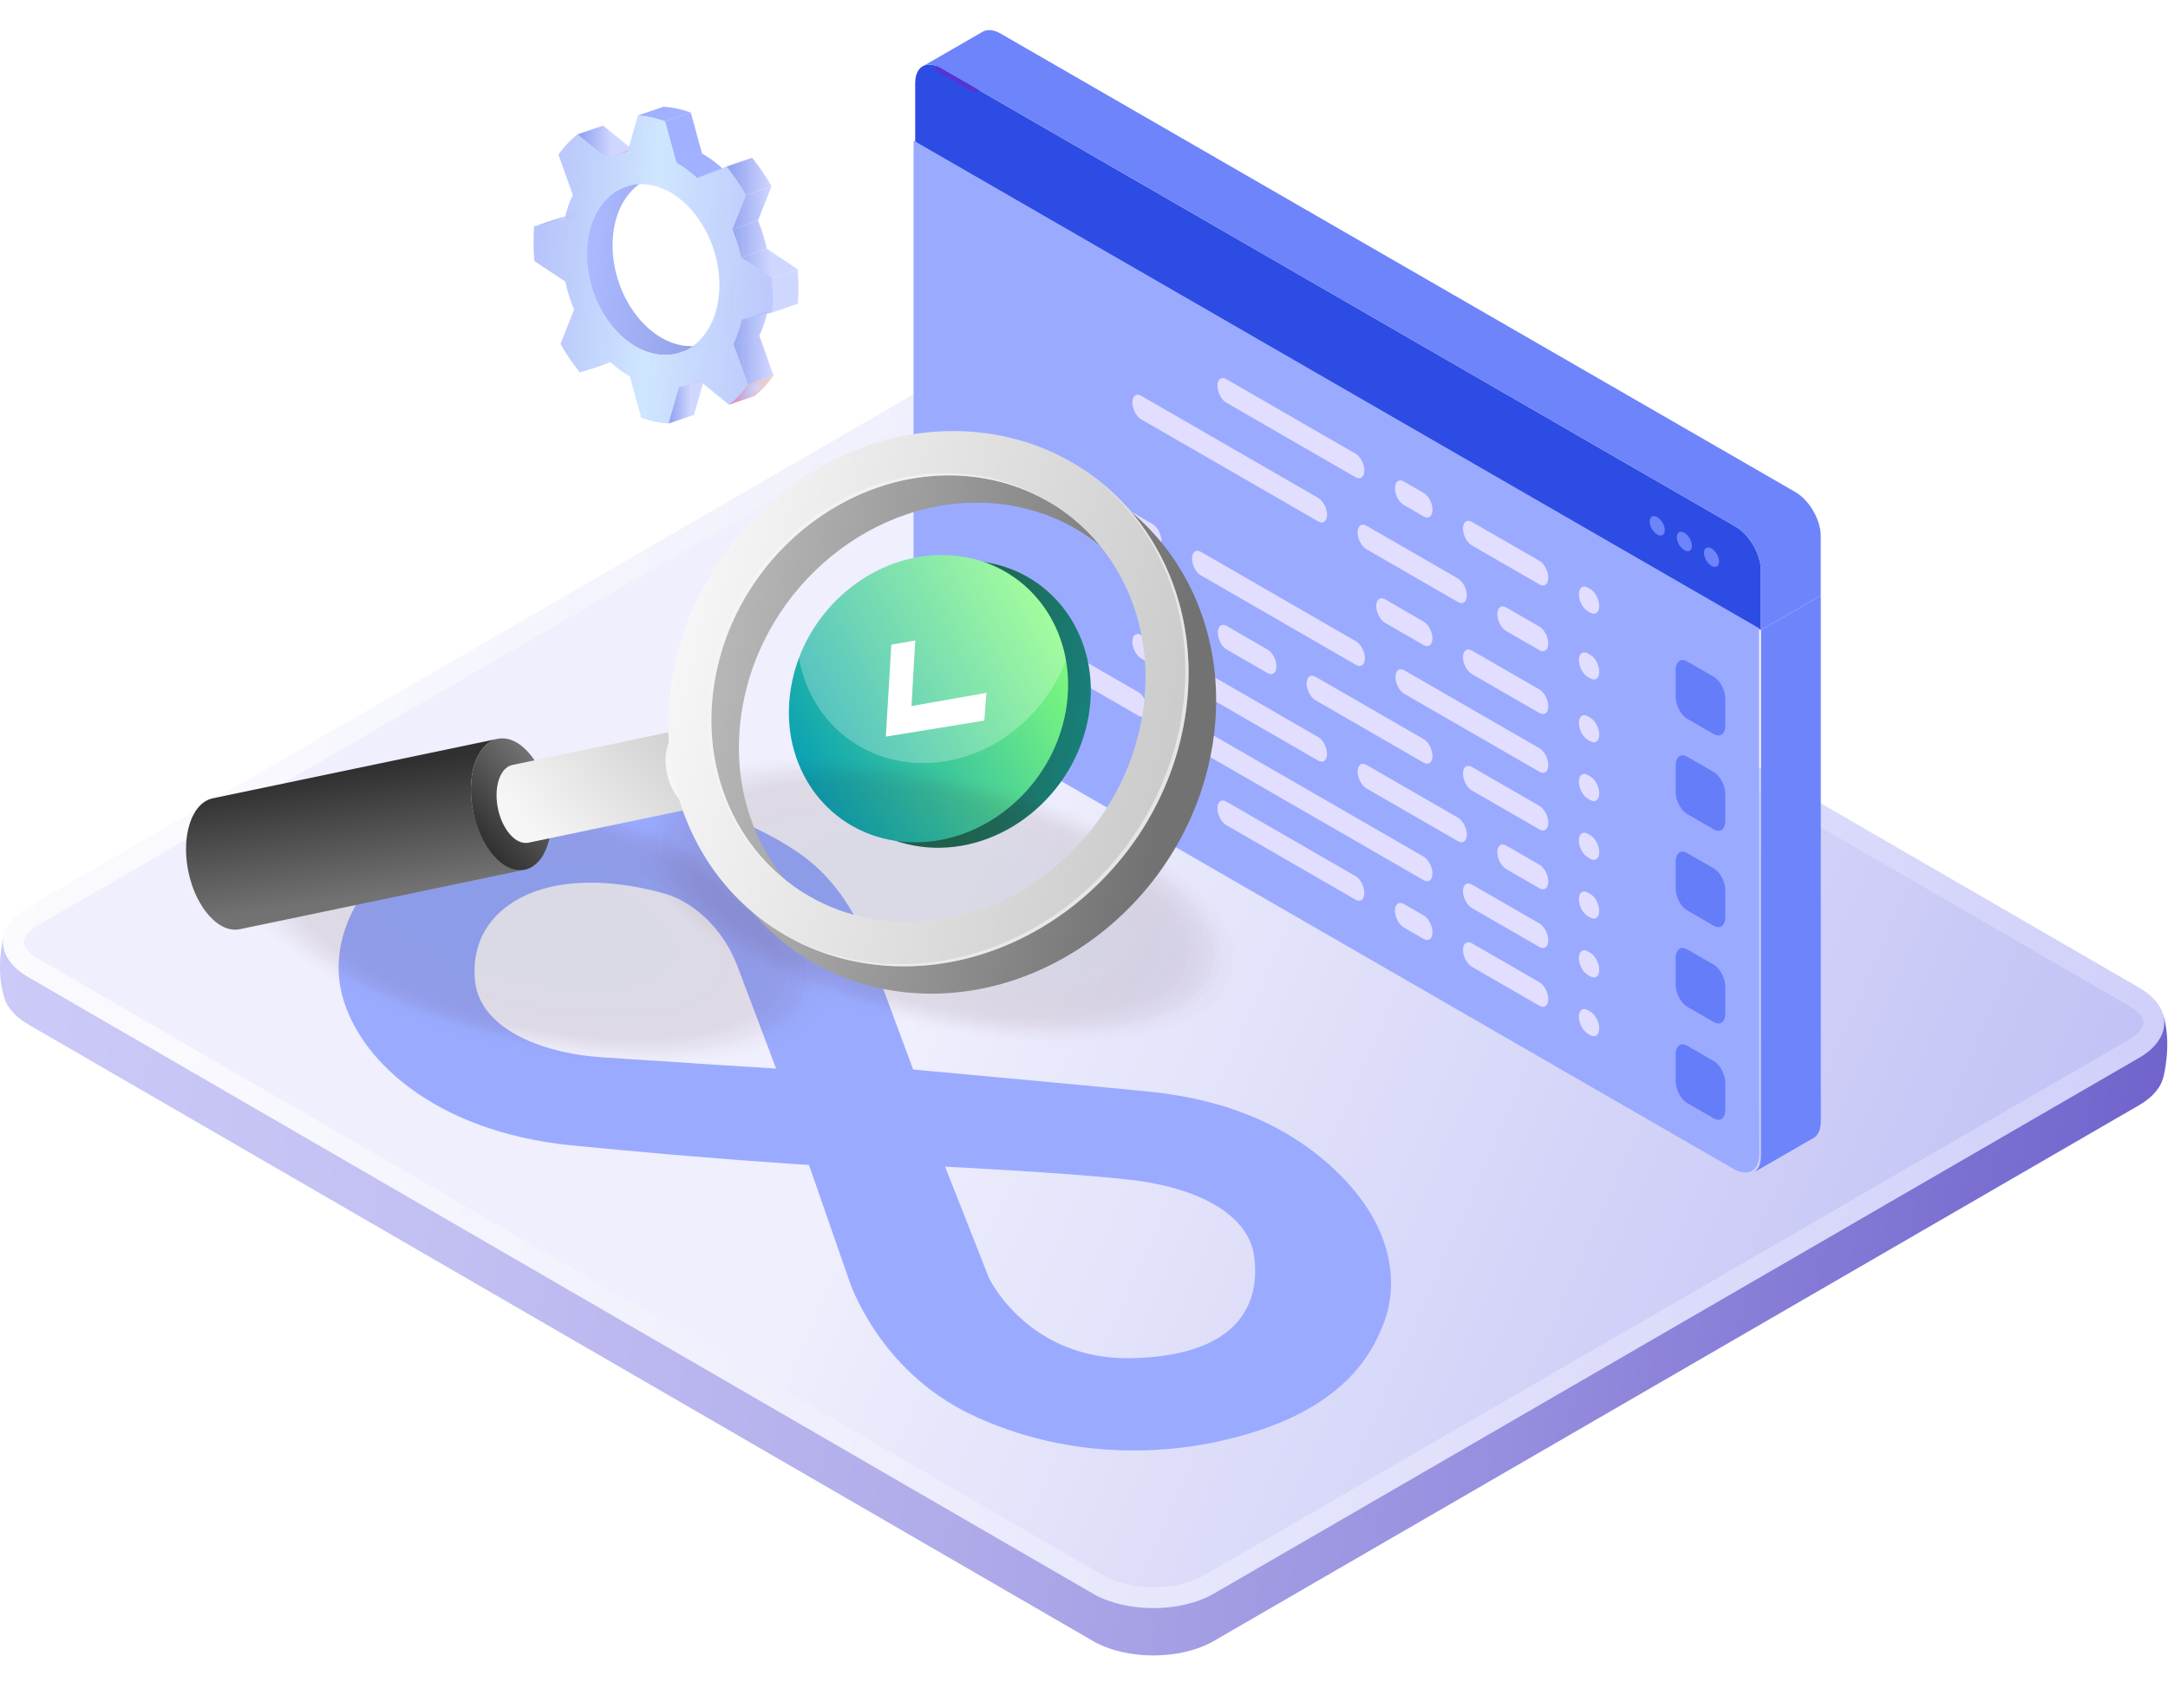 <svg width="288" height="227" viewBox="0 0 288 227" fill="none" xmlns="http://www.w3.org/2000/svg">
<path fill-rule="evenodd" clip-rule="evenodd" d="M287.38 134.903L142.725 55.596C138.287 53.026 131.09 53.026 126.652 55.596L0.488 124.33C0.488 124.33 -0.61 128.491 0.488 132.284H0.499C0.807 133.68 1.874 135.03 3.726 136.102L145.181 218.035C149.62 220.604 156.816 220.604 161.254 218.035L284.178 146.838C286.053 145.753 287.126 144.383 287.416 142.968H287.425C287.425 142.968 288.534 138.63 287.378 134.905L287.38 134.903Z" fill="url(#paint0_linear_1_4363)"/>
<path fill-rule="evenodd" clip-rule="evenodd" d="M142.72 49.306L284.176 131.238C288.614 133.808 288.614 137.976 284.176 140.548L161.252 211.744C156.813 214.314 149.617 214.314 145.179 211.744L3.723 129.814C-0.715 127.245 -0.715 123.076 3.723 120.504L126.645 49.306C131.083 46.736 138.28 46.736 142.718 49.306H142.72Z" fill="url(#paint1_linear_1_4363)"/>
<path fill-rule="evenodd" clip-rule="evenodd" d="M153.225 210.898C150.703 210.898 148.278 210.332 146.571 209.342L5.113 127.41C3.912 126.714 3.167 125.852 3.167 125.158C3.167 124.464 3.912 123.602 5.113 122.906L128.037 51.71C129.744 50.721 132.17 50.154 134.691 50.154C137.212 50.154 139.638 50.721 141.345 51.71L282.801 133.642C284.001 134.338 284.747 135.2 284.747 135.894C284.747 136.588 284.001 137.45 282.801 138.146L159.877 209.345C158.17 210.334 155.744 210.9 153.223 210.9L153.225 210.898Z" fill="url(#paint2_linear_1_4363)"/>
<g clip-path="url(#clip0_1_4363)">
<g opacity="0.5">
<path d="M77.022 49.501L80.456 48.327L84.331 46.812L80.898 47.987L77.022 49.501Z" fill="url(#paint3_linear_1_4363)"/>
<path d="M74.973 29.151L78.406 27.977L74.356 28.935L70.924 30.11L74.973 29.151Z" fill="url(#paint4_linear_1_4363)"/>
<path d="M88.768 56.293L92.201 55.117L93.592 50.258L90.158 51.432L88.768 56.293Z" fill="url(#paint5_linear_1_4363)"/>
<path d="M80.608 21.061L84.041 19.885L80.114 16.684L76.682 17.86L80.608 21.061Z" fill="url(#paint6_linear_1_4363)"/>
<path d="M83.109 24.802L86.541 23.627C83.455 24.684 81.328 28.155 81.377 32.742C81.377 32.84 81.38 32.938 81.382 33.037C81.382 33.069 81.385 33.102 81.386 33.134C81.388 33.201 81.39 33.266 81.394 33.332C81.394 33.345 81.395 33.357 81.396 33.37C81.403 33.495 81.411 33.619 81.421 33.742C81.424 33.771 81.426 33.799 81.428 33.828C81.439 33.959 81.452 34.089 81.466 34.22C81.468 34.243 81.472 34.267 81.474 34.29C81.487 34.408 81.502 34.524 81.518 34.64C81.522 34.665 81.525 34.688 81.529 34.712C81.547 34.841 81.567 34.97 81.589 35.099C81.595 35.132 81.6 35.164 81.606 35.197C81.621 35.278 81.636 35.359 81.652 35.441C81.659 35.474 81.665 35.508 81.671 35.542C81.693 35.648 81.715 35.753 81.738 35.859C81.738 35.864 81.74 35.87 81.741 35.874C81.766 35.984 81.791 36.095 81.819 36.204C81.827 36.237 81.835 36.268 81.843 36.301C81.863 36.381 81.884 36.461 81.905 36.54C81.915 36.575 81.924 36.608 81.934 36.643C81.954 36.72 81.977 36.796 81.999 36.871C82.007 36.899 82.015 36.926 82.023 36.954C82.054 37.056 82.085 37.158 82.118 37.259C82.124 37.279 82.13 37.297 82.137 37.317C82.163 37.4 82.191 37.481 82.219 37.562C82.231 37.596 82.243 37.63 82.255 37.665C82.279 37.732 82.303 37.801 82.328 37.868C82.341 37.904 82.354 37.939 82.368 37.975C82.394 38.045 82.42 38.113 82.448 38.182C82.459 38.212 82.472 38.243 82.483 38.273C82.522 38.371 82.562 38.47 82.603 38.566C82.605 38.571 82.607 38.575 82.609 38.579C82.648 38.672 82.689 38.764 82.729 38.856C82.742 38.886 82.756 38.916 82.77 38.947C82.799 39.014 82.83 39.08 82.861 39.145C82.877 39.178 82.892 39.21 82.908 39.243C82.943 39.316 82.979 39.388 83.014 39.46C83.028 39.487 83.04 39.513 83.054 39.539C83.103 39.635 83.152 39.731 83.203 39.826C83.211 39.841 83.22 39.857 83.228 39.872C83.27 39.953 83.313 40.032 83.358 40.109C83.375 40.14 83.392 40.169 83.408 40.199C83.446 40.266 83.485 40.333 83.523 40.399C83.54 40.425 83.555 40.453 83.572 40.48C83.632 40.582 83.695 40.683 83.758 40.783C83.769 40.802 83.78 40.819 83.792 40.837C83.847 40.923 83.903 41.009 83.959 41.092C83.975 41.116 83.989 41.139 84.005 41.162C84.072 41.26 84.138 41.356 84.205 41.451C84.217 41.468 84.229 41.484 84.241 41.5C84.3 41.583 84.359 41.664 84.421 41.744C84.436 41.764 84.452 41.785 84.467 41.805C84.565 41.935 84.665 42.061 84.768 42.187C84.78 42.201 84.791 42.215 84.802 42.229C84.906 42.354 85.013 42.477 85.12 42.598C85.13 42.61 85.142 42.623 85.152 42.634C85.261 42.756 85.373 42.876 85.486 42.993C85.496 43.003 85.505 43.012 85.514 43.021C85.629 43.14 85.748 43.256 85.867 43.37C85.875 43.377 85.882 43.385 85.889 43.392C85.957 43.455 86.023 43.517 86.092 43.578C86.104 43.589 86.117 43.6 86.129 43.61C86.185 43.66 86.241 43.709 86.297 43.758C86.321 43.779 86.345 43.798 86.37 43.819C86.416 43.858 86.462 43.896 86.507 43.933C86.535 43.955 86.562 43.977 86.59 43.999C86.633 44.034 86.676 44.069 86.72 44.103C86.748 44.125 86.777 44.147 86.805 44.169C86.849 44.203 86.893 44.235 86.938 44.268C86.966 44.289 86.995 44.31 87.023 44.331C87.07 44.364 87.117 44.397 87.164 44.429C87.19 44.448 87.216 44.467 87.243 44.484C87.301 44.523 87.359 44.562 87.417 44.6C87.432 44.611 87.448 44.621 87.463 44.63C87.537 44.678 87.612 44.724 87.687 44.77C87.707 44.783 87.728 44.794 87.749 44.806C87.803 44.838 87.858 44.871 87.913 44.902C87.942 44.919 87.969 44.934 87.997 44.95C88.045 44.977 88.093 45.003 88.141 45.029C88.172 45.045 88.203 45.062 88.233 45.077C88.279 45.101 88.326 45.125 88.374 45.149C88.405 45.164 88.436 45.179 88.467 45.194C88.515 45.217 88.564 45.24 88.612 45.263C88.641 45.276 88.671 45.29 88.702 45.303C88.754 45.326 88.808 45.35 88.861 45.372C88.887 45.382 88.912 45.394 88.938 45.404C89.015 45.436 89.093 45.467 89.17 45.496C89.172 45.496 89.174 45.497 89.176 45.498C89.256 45.529 89.335 45.556 89.415 45.584C89.441 45.594 89.467 45.602 89.493 45.61C89.548 45.627 89.602 45.646 89.657 45.662C89.683 45.67 89.71 45.678 89.737 45.685C89.805 45.705 89.874 45.725 89.942 45.744C89.968 45.751 89.996 45.758 90.022 45.764C90.113 45.788 90.205 45.81 90.297 45.83C90.385 45.848 90.473 45.866 90.561 45.881C90.588 45.885 90.616 45.89 90.644 45.895C90.705 45.905 90.765 45.914 90.825 45.922C90.856 45.927 90.888 45.931 90.918 45.935C90.977 45.942 91.034 45.949 91.091 45.955C91.121 45.959 91.15 45.961 91.181 45.964C91.246 45.97 91.311 45.975 91.375 45.978C91.396 45.979 91.416 45.982 91.437 45.983C91.529 45.988 91.622 45.99 91.713 45.991C91.737 45.991 91.761 45.991 91.784 45.991C91.855 45.991 91.927 45.99 91.996 45.988C92.022 45.988 92.048 45.986 92.073 45.985C92.163 45.981 92.254 45.976 92.344 45.968C92.348 45.968 92.353 45.968 92.357 45.967C92.443 45.959 92.527 45.949 92.612 45.938C92.639 45.934 92.667 45.929 92.694 45.926C92.748 45.918 92.802 45.91 92.856 45.9C92.885 45.896 92.912 45.891 92.941 45.885C93 45.875 93.058 45.862 93.118 45.849C93.138 45.845 93.16 45.841 93.18 45.837C93.259 45.819 93.337 45.799 93.415 45.778C93.431 45.774 93.447 45.769 93.463 45.764C93.524 45.747 93.586 45.73 93.646 45.711C93.701 45.694 93.757 45.676 93.812 45.658L90.379 46.832C90.334 46.847 90.288 46.864 90.241 46.878C90.232 46.88 90.223 46.883 90.214 46.886C90.153 46.904 90.092 46.923 90.031 46.939C90.015 46.944 89.999 46.949 89.982 46.953C89.904 46.974 89.827 46.993 89.748 47.011C89.727 47.016 89.706 47.02 89.685 47.024C89.627 47.037 89.568 47.048 89.509 47.06C89.481 47.066 89.453 47.071 89.425 47.075C89.371 47.084 89.317 47.093 89.264 47.101C89.247 47.103 89.231 47.106 89.214 47.109C89.202 47.11 89.192 47.111 89.18 47.112C89.096 47.123 89.011 47.133 88.927 47.14C88.922 47.14 88.917 47.14 88.912 47.141C88.823 47.15 88.732 47.154 88.641 47.159C88.616 47.159 88.59 47.161 88.565 47.161C88.494 47.163 88.423 47.165 88.353 47.165C88.329 47.165 88.305 47.165 88.281 47.165C88.189 47.165 88.097 47.161 88.004 47.157C88.001 47.157 87.997 47.157 87.994 47.157C87.977 47.157 87.96 47.154 87.943 47.153C87.879 47.15 87.814 47.145 87.749 47.139C87.719 47.137 87.688 47.133 87.658 47.13C87.601 47.124 87.544 47.117 87.486 47.11C87.454 47.106 87.423 47.102 87.391 47.097C87.331 47.089 87.271 47.08 87.211 47.069C87.183 47.065 87.156 47.06 87.127 47.055C87.039 47.04 86.953 47.023 86.864 47.004C86.771 46.984 86.68 46.962 86.588 46.939C86.561 46.932 86.535 46.925 86.508 46.918C86.44 46.9 86.371 46.881 86.303 46.86C86.287 46.855 86.27 46.851 86.254 46.846C86.243 46.843 86.233 46.839 86.224 46.837C86.169 46.821 86.115 46.802 86.061 46.785C86.034 46.776 86.008 46.768 85.982 46.759C85.902 46.731 85.822 46.703 85.742 46.673H85.74C85.661 46.643 85.584 46.613 85.505 46.58C85.478 46.57 85.453 46.558 85.427 46.548C85.374 46.526 85.321 46.502 85.268 46.479C85.239 46.465 85.208 46.451 85.178 46.437C85.13 46.415 85.081 46.392 85.033 46.369C85.002 46.354 84.971 46.339 84.941 46.323C84.894 46.3 84.846 46.276 84.799 46.251C84.768 46.235 84.739 46.22 84.708 46.204C84.66 46.178 84.611 46.151 84.563 46.125C84.534 46.108 84.507 46.093 84.478 46.077C84.423 46.046 84.368 46.013 84.314 45.981C84.293 45.968 84.273 45.956 84.252 45.943C84.177 45.898 84.102 45.852 84.028 45.804C84.013 45.795 83.997 45.784 83.983 45.774C83.924 45.735 83.865 45.697 83.807 45.658C83.78 45.64 83.755 45.622 83.729 45.604C83.682 45.572 83.634 45.538 83.587 45.504C83.559 45.483 83.53 45.462 83.503 45.443C83.458 45.41 83.415 45.377 83.371 45.344C83.342 45.322 83.313 45.3 83.285 45.278C83.241 45.244 83.198 45.209 83.155 45.174C83.127 45.152 83.1 45.13 83.072 45.108C83.027 45.071 82.981 45.032 82.937 44.995C82.913 44.974 82.888 44.955 82.864 44.934C82.808 44.886 82.752 44.837 82.697 44.787C82.684 44.776 82.671 44.765 82.658 44.754C82.591 44.693 82.523 44.63 82.456 44.568C82.452 44.564 82.45 44.562 82.447 44.559C82.442 44.555 82.438 44.55 82.433 44.546C82.314 44.433 82.197 44.317 82.08 44.198C82.071 44.189 82.062 44.18 82.053 44.17C81.94 44.053 81.828 43.934 81.718 43.811C81.708 43.8 81.697 43.787 81.686 43.775C81.579 43.654 81.473 43.531 81.369 43.406C81.357 43.392 81.346 43.378 81.335 43.364C81.233 43.24 81.132 43.112 81.033 42.983C81.027 42.976 81.023 42.97 81.017 42.963C81.007 42.949 80.996 42.935 80.987 42.922C80.927 42.842 80.866 42.761 80.808 42.678C80.797 42.662 80.784 42.646 80.773 42.63C80.705 42.534 80.638 42.438 80.573 42.34C80.557 42.317 80.541 42.294 80.526 42.269C80.47 42.185 80.414 42.1 80.359 42.014C80.348 41.995 80.337 41.978 80.325 41.959C80.262 41.859 80.201 41.758 80.139 41.656C80.133 41.647 80.127 41.637 80.122 41.629C80.112 41.611 80.101 41.593 80.09 41.575C80.051 41.508 80.012 41.442 79.975 41.375C79.957 41.344 79.94 41.316 79.924 41.285C79.88 41.206 79.836 41.127 79.794 41.048C79.786 41.033 79.777 41.017 79.769 41.002C79.719 40.907 79.668 40.811 79.621 40.715C79.607 40.688 79.594 40.661 79.581 40.635C79.545 40.562 79.51 40.49 79.474 40.418C79.466 40.402 79.458 40.386 79.45 40.37C79.442 40.353 79.436 40.337 79.427 40.321C79.397 40.256 79.366 40.19 79.336 40.123C79.323 40.093 79.309 40.063 79.295 40.033C79.254 39.941 79.214 39.849 79.175 39.756C79.173 39.752 79.172 39.748 79.169 39.743C79.128 39.646 79.088 39.548 79.049 39.451C79.037 39.42 79.026 39.39 79.014 39.359C78.987 39.29 78.96 39.221 78.934 39.151C78.928 39.135 78.922 39.118 78.916 39.102C78.909 39.083 78.902 39.064 78.895 39.045C78.87 38.978 78.846 38.91 78.822 38.843C78.811 38.809 78.798 38.776 78.787 38.741C78.76 38.659 78.732 38.578 78.706 38.497C78.699 38.477 78.692 38.457 78.686 38.437C78.654 38.336 78.623 38.234 78.592 38.132C78.584 38.104 78.576 38.076 78.568 38.048C78.546 37.973 78.524 37.898 78.503 37.823C78.498 37.808 78.493 37.792 78.49 37.779C78.484 37.759 78.48 37.738 78.474 37.718C78.452 37.639 78.432 37.559 78.411 37.479C78.403 37.446 78.395 37.415 78.387 37.382C78.36 37.273 78.335 37.163 78.31 37.053C78.308 37.048 78.307 37.042 78.306 37.036C78.283 36.931 78.26 36.827 78.24 36.721C78.233 36.688 78.226 36.654 78.221 36.62C78.204 36.539 78.19 36.457 78.175 36.376C78.171 36.355 78.167 36.334 78.163 36.313C78.161 36.302 78.16 36.291 78.158 36.28C78.136 36.151 78.115 36.022 78.097 35.893C78.094 35.87 78.09 35.845 78.087 35.821C78.071 35.705 78.056 35.587 78.042 35.471C78.04 35.448 78.037 35.425 78.034 35.4C78.02 35.27 78.007 35.14 77.997 35.008C77.994 34.98 77.992 34.95 77.99 34.921C77.981 34.798 77.972 34.675 77.965 34.551C77.965 34.541 77.964 34.531 77.963 34.522C77.963 34.518 77.963 34.515 77.963 34.51C77.959 34.445 77.957 34.38 77.954 34.315C77.953 34.282 77.951 34.249 77.95 34.216C77.947 34.117 77.944 34.02 77.944 33.921C77.895 29.336 80.022 25.864 83.109 24.807V24.802Z" fill="url(#paint7_linear_1_4363)"/>
<path d="M91.772 51.051L95.205 49.877C95.586 49.746 95.959 49.588 96.317 49.405L92.885 50.58C92.525 50.763 92.154 50.92 91.772 51.051Z" fill="url(#paint8_linear_1_4363)"/>
<path d="M85.152 19.414L81.72 20.589C82.239 20.411 82.778 20.283 83.334 20.208L86.767 19.033C86.211 19.109 85.672 19.236 85.152 19.414Z" fill="url(#paint9_linear_1_4363)"/>
<path d="M96.811 53.781L100.244 52.606C101.177 51.855 102.022 50.951 102.761 49.915L99.328 51.09C98.59 52.127 97.746 53.03 96.811 53.781Z" fill="url(#paint10_linear_1_4363)"/>
<mask id="mask0_1_4363" style="mask-type:luminance" maskUnits="userSpaceOnUse" x="96" y="49" width="7" height="5">
<path d="M96.811 53.781L100.244 52.606C101.177 51.855 102.022 50.951 102.761 49.915L99.328 51.09C98.59 52.127 97.746 53.03 96.811 53.781Z" fill="white"/>
</mask>
<g mask="url(#mask0_1_4363)">
<path d="M96.811 53.781L100.244 52.606C101.177 51.855 102.022 50.951 102.761 49.915L99.328 51.09C98.59 52.127 97.746 53.03 96.811 53.781Z" fill="url(#paint11_linear_1_4363)"/>
</g>
<path d="M89.836 21.614L93.268 20.439L91.766 14.954L88.333 16.128L89.836 21.614Z" fill="#4461FF"/>
<path d="M87.52 15.864C87.409 15.831 87.297 15.8 87.185 15.769C87.132 15.755 87.078 15.739 87.024 15.725C86.859 15.683 86.693 15.643 86.526 15.607C85.917 15.475 85.316 15.391 84.725 15.346L88.158 14.173C88.75 14.217 89.35 14.301 89.96 14.433C90.127 14.469 90.293 14.509 90.458 14.552C90.512 14.566 90.565 14.581 90.619 14.596C90.731 14.626 90.842 14.656 90.954 14.69C90.975 14.697 90.998 14.701 91.02 14.709C91.087 14.728 91.153 14.75 91.221 14.772C91.265 14.786 91.309 14.8 91.353 14.814C91.492 14.86 91.63 14.906 91.767 14.955L88.334 16.13C88.197 16.081 88.059 16.033 87.921 15.989C87.877 15.975 87.833 15.961 87.79 15.947C87.7 15.919 87.611 15.891 87.522 15.865L87.52 15.864Z" fill="#4461FF"/>
<path d="M92.593 23.653L96.026 22.478C95.164 21.677 94.24 20.989 93.267 20.439L89.835 21.614C90.806 22.163 91.731 22.851 92.593 23.653Z" fill="#4461FF"/>
<path d="M92.593 23.653L96.026 22.478C95.164 21.677 94.24 20.989 93.267 20.439L89.835 21.614C90.806 22.163 91.731 22.851 92.593 23.653Z" fill="#4461FF"/>
<path d="M92.593 23.653L96.026 22.478C95.164 21.677 94.24 20.989 93.267 20.439L89.835 21.614C90.806 22.163 91.731 22.851 92.593 23.653Z" fill="#4461FF"/>
<path d="M99.328 51.09L102.761 49.915L100.853 44.555L97.421 45.73L99.328 51.09Z" fill="url(#paint12_linear_1_4363)"/>
<path d="M97.421 45.73L100.853 44.555C101.327 43.572 101.698 42.488 101.953 41.314L98.52 42.489C98.266 43.663 97.894 44.747 97.421 45.73Z" fill="url(#paint13_linear_1_4363)"/>
<path d="M97.421 45.73L100.853 44.555C101.327 43.572 101.698 42.488 101.953 41.314L98.52 42.489C98.266 43.663 97.894 44.747 97.421 45.73Z" fill="url(#paint14_linear_1_4363)"/>
<path d="M97.421 45.73L100.853 44.555C101.327 43.572 101.698 42.488 101.953 41.314L98.52 42.489C98.266 43.663 97.894 44.747 97.421 45.73Z" fill="url(#paint15_linear_1_4363)"/>
<path d="M98.266 33.532C98.236 33.416 98.206 33.298 98.175 33.183C98.154 33.104 98.132 33.026 98.11 32.947C98.089 32.873 98.068 32.797 98.046 32.723C98.022 32.642 97.997 32.562 97.973 32.48C97.95 32.406 97.928 32.333 97.905 32.258C97.88 32.178 97.852 32.098 97.826 32.018C97.802 31.945 97.778 31.871 97.753 31.798C97.725 31.718 97.697 31.639 97.668 31.56C97.642 31.488 97.617 31.415 97.591 31.343C97.555 31.246 97.519 31.151 97.482 31.057C97.464 31.01 97.447 30.963 97.429 30.916C97.373 30.773 97.316 30.631 97.257 30.491L100.69 29.316C100.748 29.457 100.806 29.599 100.862 29.741C100.881 29.788 100.898 29.836 100.916 29.882C100.946 29.96 100.976 30.037 101.005 30.116C101.012 30.133 101.018 30.152 101.024 30.169C101.051 30.241 101.077 30.313 101.102 30.385C101.131 30.464 101.159 30.543 101.187 30.623C101.212 30.697 101.236 30.77 101.261 30.844C101.287 30.923 101.313 31.003 101.34 31.084C101.364 31.158 101.385 31.231 101.408 31.305C101.433 31.386 101.457 31.467 101.481 31.547C101.503 31.622 101.525 31.697 101.545 31.771C101.561 31.827 101.578 31.883 101.593 31.94C101.599 31.962 101.605 31.985 101.61 32.007C101.642 32.123 101.672 32.241 101.702 32.358C101.715 32.414 101.73 32.471 101.745 32.527C101.787 32.7 101.828 32.874 101.866 33.05L98.433 34.224C98.396 34.05 98.355 33.876 98.312 33.703C98.299 33.646 98.284 33.589 98.269 33.532H98.266Z" fill="url(#paint16_linear_1_4363)"/>
<path d="M102.519 36.944L105.953 35.768L101.864 33.05L98.43 34.224L102.519 36.944Z" fill="url(#paint17_linear_1_4363)"/>
<path d="M102.634 38.693C102.632 38.629 102.629 38.565 102.627 38.501C102.622 38.377 102.616 38.253 102.609 38.129C102.603 37.996 102.593 37.863 102.583 37.731C102.579 37.666 102.575 37.601 102.571 37.536C102.556 37.338 102.539 37.141 102.519 36.943L105.952 35.768C105.971 35.965 105.988 36.162 106.003 36.36C106.008 36.426 106.012 36.492 106.016 36.557C106.025 36.69 106.034 36.821 106.041 36.954C106.041 36.964 106.042 36.973 106.043 36.984C106.049 37.099 106.053 37.213 106.058 37.328C106.06 37.39 106.064 37.453 106.066 37.516C106.072 37.704 106.076 37.894 106.078 38.082C106.086 38.857 106.059 39.614 106.001 40.353L102.568 41.528C102.627 40.79 102.654 40.033 102.646 39.257C102.644 39.068 102.639 38.879 102.633 38.691L102.634 38.693Z" fill="url(#paint18_linear_1_4363)"/>
<path d="M98.381 24.797C98.34 24.732 98.299 24.667 98.258 24.603C98.175 24.474 98.092 24.347 98.007 24.22C97.968 24.161 97.929 24.1 97.889 24.042C97.78 23.882 97.671 23.724 97.56 23.567C97.544 23.545 97.529 23.523 97.514 23.501C97.388 23.323 97.258 23.149 97.128 22.976C97.058 22.883 96.987 22.79 96.916 22.698C96.879 22.651 96.844 22.604 96.807 22.557C96.697 22.417 96.585 22.277 96.472 22.139L99.904 20.964C100.017 21.101 100.129 21.242 100.24 21.383C100.276 21.429 100.312 21.477 100.348 21.523C100.409 21.602 100.471 21.68 100.531 21.759C100.541 21.773 100.552 21.787 100.562 21.801C100.692 21.974 100.821 22.148 100.948 22.326C100.964 22.348 100.979 22.37 100.994 22.392C101.104 22.549 101.214 22.707 101.322 22.867C101.362 22.927 101.401 22.986 101.441 23.045C101.526 23.172 101.609 23.3 101.691 23.429C101.732 23.494 101.774 23.559 101.815 23.624C101.899 23.759 101.982 23.895 102.065 24.032C102.09 24.072 102.115 24.112 102.139 24.154C102.148 24.169 102.156 24.184 102.165 24.198C102.275 24.384 102.383 24.571 102.489 24.759L99.057 25.934C98.951 25.744 98.842 25.557 98.733 25.373C98.7 25.317 98.665 25.261 98.632 25.206C98.55 25.069 98.467 24.933 98.382 24.799L98.381 24.797Z" fill="url(#paint19_linear_1_4363)"/>
<path d="M97.255 30.492L100.689 29.317L102.489 24.759L99.056 25.934L97.255 30.492Z" fill="url(#paint20_linear_1_4363)"/>
<path d="M102.59 41.521C102.648 40.783 102.675 40.026 102.667 39.249C102.659 38.474 102.615 37.702 102.541 36.935L98.451 34.216C98.171 32.928 97.773 31.675 97.276 30.484L99.077 25.926C98.312 24.563 97.445 23.289 96.491 22.131L92.615 23.645C91.753 22.843 90.829 22.155 89.856 21.606L88.354 16.12C87.761 15.908 87.158 15.732 86.548 15.6C85.939 15.468 85.338 15.384 84.746 15.339L83.356 20.199C82.391 20.33 81.477 20.619 80.629 21.051L76.702 17.85C75.768 18.601 74.924 19.504 74.186 20.541L76.094 25.901C75.62 26.883 75.249 27.968 74.995 29.142L70.944 30.102C70.886 30.841 70.859 31.597 70.867 32.372C70.875 33.147 70.919 33.921 70.993 34.688L75.082 37.407C75.363 38.695 75.761 39.947 76.257 41.139L74.457 45.697C75.221 47.059 76.088 48.332 77.043 49.492L80.919 47.978C81.78 48.78 82.705 49.468 83.676 50.017L85.179 55.503C85.772 55.715 86.375 55.891 86.984 56.023C87.594 56.156 88.196 56.239 88.787 56.283L90.178 51.423C91.143 51.292 92.057 51.002 92.905 50.57L96.831 53.771C97.764 53.021 98.609 52.117 99.348 51.08L97.44 45.72C97.914 44.739 98.285 43.653 98.539 42.48L102.588 41.521H102.59ZM86.887 47C82.028 45.948 78.032 40.087 77.966 33.908C77.9 27.729 81.785 23.572 86.645 24.623C91.506 25.675 95.501 31.535 95.568 37.716C95.635 43.895 91.749 48.052 86.887 47.001V47Z" fill="url(#paint21_linear_1_4363)"/>
</g>
</g>
<g filter="url(#filter0_d_1_4363)">
<path d="M219.146 63.811C219.857 64.223 220.426 65.214 220.426 66.031C220.426 66.847 219.857 67.179 219.146 66.767C218.438 66.359 217.865 65.367 217.865 64.551C217.865 63.734 218.442 63.403 219.146 63.807V63.811ZM223.753 66.476C224.464 66.884 225.037 67.875 225.037 68.692C225.037 69.508 224.461 69.837 223.753 69.428C223.045 69.02 222.473 68.028 222.473 67.212C222.473 66.395 223.049 66.064 223.753 66.476ZM228.368 69.129C229.075 69.541 229.648 70.533 229.648 71.349C229.648 72.166 229.072 72.498 228.368 72.086C227.656 71.677 227.087 70.686 227.087 69.869C227.087 69.053 227.656 68.725 228.368 69.129Z" fill="white" stroke="#5634D1" stroke-width="1.2" stroke-linecap="round" stroke-linejoin="round"/>
<path d="M121.575 6.995V14.913L129.528 19.499L217.863 70.46L233.922 79.727V71.809C233.922 69.651 232.408 67.03 230.54 65.951L129.528 7.677L124.961 5.041C124.931 5.027 124.906 5.012 124.877 4.994C124.844 4.972 124.811 4.954 124.782 4.943C124.771 4.936 124.767 4.932 124.76 4.932C124.709 4.903 124.658 4.881 124.61 4.863C124.548 4.834 124.49 4.812 124.432 4.786C124.37 4.761 124.311 4.739 124.253 4.721C124.183 4.692 124.111 4.673 124.045 4.659C124.001 4.648 123.957 4.637 123.917 4.63C123.862 4.619 123.808 4.608 123.757 4.6C123.706 4.589 123.651 4.589 123.603 4.586C123.279 4.56 122.987 4.615 122.728 4.728C122.622 4.772 122.524 4.83 122.432 4.896C121.904 5.282 121.582 6 121.582 6.992L121.575 6.995Z" fill="#2D4CE4"/>
<path d="M226.362 69.455C226.362 70.093 226.811 70.873 227.365 71.19C227.92 71.511 228.369 71.252 228.369 70.61C228.369 69.969 227.916 69.196 227.365 68.875C226.811 68.558 226.362 68.813 226.362 69.455Z" fill="#6D84FB"/>
<path d="M222.751 67.373C222.751 68.011 223.2 68.787 223.754 69.108C224.309 69.425 224.757 69.17 224.757 68.528C224.757 67.887 224.309 67.11 223.754 66.793C223.2 66.472 222.751 66.731 222.751 67.373Z" fill="#6D84FB"/>
<path d="M219.146 65.291C219.146 65.929 219.594 66.709 220.149 67.026C220.703 67.347 221.152 67.088 221.152 66.446C221.152 65.805 220.703 65.032 220.149 64.711C219.594 64.39 219.146 64.649 219.146 65.291Z" fill="#6D84FB"/>
<path d="M124.96 5.046C124.931 5.031 124.905 5.017 124.876 5.002C124.905 5.017 124.931 5.031 124.96 5.049V5.046Z" fill="white"/>
<path d="M124.96 5.046L129.527 7.681M124.96 5.046C124.931 5.031 124.905 5.017 124.876 5.002C124.905 5.017 124.931 5.031 124.96 5.049V5.046Z" stroke="#5634D1" stroke-width="1.2" stroke-linecap="round" stroke-linejoin="round"/>
<path d="M121.356 14.675V84.57C121.356 86.728 122.874 89.349 124.742 90.428L217.641 144.025L230.318 151.334C231.193 151.841 231.988 151.917 232.59 151.636C232.671 151.6 232.747 151.556 232.817 151.505C233.364 151.13 233.703 150.401 233.703 149.387V79.492L217.645 70.226L129.309 19.261L121.356 14.675Z" fill="#9AABFF"/>
<path d="M224.118 104.161L227.671 106.209C228.514 106.694 229.192 106.18 229.192 105.058V101.5C229.192 100.381 228.51 99.079 227.671 98.591L224.118 96.542C223.275 96.057 222.597 96.571 222.597 97.694V101.252C222.597 102.371 223.279 103.672 224.118 104.161Z" fill="#657DF8"/>
<path d="M224.118 91.498L227.671 93.546C228.514 94.031 229.192 93.517 229.192 92.394V88.837C229.192 87.718 228.51 86.416 227.671 85.928L224.118 83.879C223.275 83.394 222.597 83.908 222.597 85.031V88.589C222.597 89.708 223.279 91.009 224.118 91.498Z" fill="#657DF8"/>
<path d="M224.118 116.96L227.671 119.009C228.514 119.494 229.192 118.98 229.192 117.857V114.299C229.192 113.18 228.51 111.879 227.671 111.39L224.118 109.342C223.275 108.857 222.597 109.371 222.597 110.493V114.051C222.597 115.17 223.279 116.472 224.118 116.96Z" fill="#657DF8"/>
<path d="M224.118 129.759L227.671 131.807C228.514 132.292 229.192 131.778 229.192 130.655V127.098C229.192 125.979 228.51 124.677 227.671 124.189L224.118 122.14C223.275 121.655 222.597 122.169 222.597 123.292V126.85C222.597 127.969 223.279 129.27 224.118 129.759Z" fill="#657DF8"/>
<path d="M224.118 142.557L227.671 144.606C228.514 145.091 229.192 144.577 229.192 143.454V139.896C229.192 138.777 228.51 137.476 227.671 136.987L224.118 134.939C223.275 134.454 222.597 134.968 222.597 136.09V139.648C222.597 140.767 223.279 142.069 224.118 142.557Z" fill="#657DF8"/>
<path d="M210.911 94.29L211.272 94.498C211.918 94.87 212.443 94.476 212.443 93.612C212.443 92.748 211.918 91.746 211.272 91.374L210.911 91.166C210.266 90.794 209.74 91.188 209.74 92.052C209.74 92.916 210.266 93.918 210.911 94.29Z" fill="#E2DEFF"/>
<path d="M195.517 85.556L204.502 90.74C205.147 91.112 205.673 90.718 205.673 89.854C205.673 88.99 205.147 87.988 204.502 87.616L195.517 82.432C194.871 82.061 194.346 82.454 194.346 83.318C194.346 84.182 194.871 85.185 195.517 85.556Z" fill="#E2DEFF"/>
<path d="M183.994 78.757L189.116 81.713C189.762 82.085 190.287 81.691 190.287 80.827C190.287 79.963 189.762 78.961 189.116 78.589L183.994 75.633C183.349 75.261 182.823 75.655 182.823 76.519C182.823 77.383 183.349 78.385 183.994 78.757Z" fill="#E2DEFF"/>
<path d="M210.911 109.906L211.272 110.114C211.918 110.486 212.443 110.092 212.443 109.228C212.443 108.364 211.918 107.362 211.272 106.99L210.911 106.782C210.266 106.411 209.74 106.804 209.74 107.668C209.74 108.532 210.266 109.535 210.911 109.906Z" fill="#E2DEFF"/>
<path d="M162.952 82.297L168.391 85.435C169.037 85.807 169.562 85.413 169.562 84.549C169.562 83.685 169.037 82.683 168.391 82.311L162.952 79.172C162.307 78.801 161.781 79.194 161.781 80.058C161.781 80.922 162.307 81.925 162.952 82.297Z" fill="#E2DEFF"/>
<path d="M195.517 101.026L204.502 106.209C205.147 106.581 205.673 106.188 205.673 105.324C205.673 104.46 205.147 103.457 204.502 103.085L195.517 97.902C194.871 97.53 194.346 97.924 194.346 98.788C194.346 99.652 194.871 100.654 195.517 101.026Z" fill="#E2DEFF"/>
<path d="M174.74 89.037L189.121 97.334C189.766 97.706 190.292 97.312 190.292 96.448C190.292 95.584 189.766 94.582 189.121 94.21L174.74 85.913C174.095 85.541 173.569 85.935 173.569 86.799C173.569 87.663 174.095 88.665 174.74 89.037Z" fill="#E2DEFF"/>
<path d="M210.911 133.336L211.272 133.543C211.918 133.915 212.443 133.521 212.443 132.657C212.443 131.794 211.918 130.791 211.272 130.419L210.911 130.211C210.266 129.84 209.74 130.233 209.74 131.097C209.74 131.961 210.266 132.964 210.911 133.336Z" fill="#E2DEFF"/>
<path d="M189.124 120.758L186.48 119.234C185.834 118.862 185.309 117.86 185.309 116.996C185.309 116.132 185.834 115.738 186.48 116.11L189.124 117.634C189.77 118.006 190.295 119.008 190.295 119.872C190.295 120.736 189.77 121.13 189.124 120.758Z" fill="#E2DEFF"/>
<path d="M195.517 124.455L204.502 129.639C205.147 130.01 205.673 129.617 205.673 128.753C205.673 127.889 205.147 126.886 204.502 126.515L195.517 121.331C194.871 120.959 194.346 121.353 194.346 122.217C194.346 123.081 194.871 124.083 195.517 124.455Z" fill="#E2DEFF"/>
<path d="M180.069 115.539L162.895 105.631C162.249 105.259 161.724 104.256 161.724 103.392C161.724 102.528 162.249 102.135 162.895 102.507L180.069 112.415C180.715 112.786 181.24 113.789 181.24 114.653C181.24 115.517 180.715 115.91 180.069 115.539Z" fill="#E2DEFF"/>
<path d="M210.911 77.201L211.272 77.409C211.918 77.781 212.443 77.387 212.443 76.523C212.443 75.659 211.918 74.657 211.272 74.285L210.911 74.077C210.266 73.706 209.74 74.099 209.74 74.963C209.74 75.827 210.266 76.829 210.911 77.201Z" fill="#E2DEFF"/>
<path d="M189.124 64.624L186.48 63.1C185.834 62.728 185.309 61.726 185.309 60.862C185.309 59.998 185.834 59.604 186.48 59.976L189.124 61.5C189.77 61.872 190.295 62.874 190.295 63.738C190.295 64.602 189.77 64.996 189.124 64.624Z" fill="#E2DEFF"/>
<path d="M195.517 68.467L204.502 73.651C205.147 74.022 205.673 73.629 205.673 72.765C205.673 71.901 205.147 70.898 204.502 70.527L195.517 65.343C194.871 64.971 194.346 65.365 194.346 66.229C194.346 67.093 194.871 68.095 195.517 68.467Z" fill="#E2DEFF"/>
<path d="M180.069 59.404L162.895 49.496C162.249 49.125 161.724 48.122 161.724 47.258C161.724 46.394 162.249 46.001 162.895 46.372L180.069 56.28C180.715 56.652 181.24 57.655 181.24 58.519C181.24 59.383 180.715 59.776 180.069 59.404Z" fill="#E2DEFF"/>
<path d="M210.911 125.526L211.272 125.734C211.918 126.106 212.443 125.712 212.443 124.848C212.443 123.984 211.918 122.982 211.272 122.61L210.911 122.402C210.266 122.031 209.74 122.424 209.74 123.288C209.74 124.152 210.266 125.155 210.911 125.526Z" fill="#E2DEFF"/>
<path d="M143.254 86.493L151.214 91.086C151.86 91.457 152.385 91.064 152.385 90.2C152.385 89.336 151.86 88.333 151.214 87.962L143.254 83.368C142.608 82.997 142.083 83.39 142.083 84.254C142.083 85.118 142.608 86.121 143.254 86.493Z" fill="#E2DEFF"/>
<path d="M195.517 116.647L204.502 121.83C205.147 122.202 205.673 121.809 205.673 120.945C205.673 120.081 205.147 119.078 204.502 118.706L195.517 113.523C194.871 113.151 194.346 113.545 194.346 114.409C194.346 115.273 194.871 116.275 195.517 116.647Z" fill="#E2DEFF"/>
<path d="M157.621 94.779L189.114 112.95C189.76 113.322 190.285 112.929 190.285 112.065C190.285 111.201 189.76 110.198 189.114 109.826L157.621 91.654C156.976 91.283 156.45 91.676 156.45 92.54C156.45 93.404 156.976 94.407 157.621 94.779Z" fill="#E2DEFF"/>
<path d="M137.845 59.941L142.967 62.897C143.612 63.269 144.138 62.875 144.138 62.011C144.138 61.147 143.612 60.145 142.967 59.773L137.845 56.817C137.199 56.445 136.674 56.839 136.674 57.702C136.674 58.566 137.199 59.569 137.845 59.941Z" fill="#E2DEFF"/>
<path d="M210.911 102.098L211.272 102.306C211.918 102.678 212.443 102.284 212.443 101.42C212.443 100.556 211.918 99.554 211.272 99.182L210.911 98.974C210.266 98.602 209.74 98.996 209.74 99.86C209.74 100.724 210.266 101.726 210.911 102.098Z" fill="#E2DEFF"/>
<path d="M149.363 66.592L153.11 68.754C153.756 69.126 154.281 68.732 154.281 67.868C154.281 67.004 153.756 66.002 153.11 65.63L149.363 63.468C148.718 63.096 148.192 63.49 148.192 64.354C148.192 65.218 148.718 66.221 149.363 66.592Z" fill="#E2DEFF"/>
<path d="M186.548 88.189L204.507 98.549C205.153 98.921 205.678 98.527 205.678 97.663C205.678 96.799 205.153 95.796 204.507 95.425L186.548 85.065C185.902 84.693 185.377 85.087 185.377 85.951C185.377 86.814 185.902 87.817 186.548 88.189Z" fill="#E2DEFF"/>
<path d="M159.524 72.448L180.146 84.346C180.791 84.718 181.317 84.324 181.317 83.46C181.317 82.596 180.791 81.594 180.146 81.222L159.524 69.324C158.878 68.952 158.353 69.346 158.353 70.21C158.353 71.073 158.878 72.076 159.524 72.448Z" fill="#E2DEFF"/>
<path d="M210.911 117.715L211.272 117.922C211.918 118.294 212.443 117.901 212.443 117.037C212.443 116.173 211.918 115.17 211.272 114.798L210.911 114.591C210.266 114.219 209.74 114.612 209.74 115.476C209.74 116.34 210.266 117.343 210.911 117.715Z" fill="#E2DEFF"/>
<path d="M151.598 83.496L175.113 97.064C175.758 97.436 176.284 97.042 176.284 96.178C176.284 95.314 175.758 94.312 175.113 93.94L151.598 80.372C150.952 80 150.427 80.394 150.427 81.258C150.427 82.122 150.952 83.124 151.598 83.496Z" fill="#E2DEFF"/>
<path d="M200.077 111.47L204.502 114.022C205.148 114.394 205.673 114 205.673 113.136C205.673 112.272 205.148 111.269 204.502 110.898L200.077 108.346C199.432 107.974 198.906 108.368 198.906 109.232C198.906 110.096 199.432 111.098 200.077 111.47Z" fill="#E2DEFF"/>
<path d="M181.518 100.757L193.68 107.774C194.326 108.146 194.851 107.752 194.851 106.888C194.851 106.024 194.326 105.022 193.68 104.65L181.518 97.633C180.872 97.261 180.347 97.655 180.347 98.519C180.347 99.383 180.872 100.385 181.518 100.757Z" fill="#E2DEFF"/>
<path d="M210.911 85.938L211.272 86.146C211.918 86.518 212.443 86.124 212.443 85.26C212.443 84.396 211.918 83.394 211.272 83.022L210.911 82.814C210.266 82.443 209.74 82.836 209.74 83.7C209.74 84.564 210.266 85.567 210.911 85.938Z" fill="#E2DEFF"/>
<path d="M151.598 51.716L175.113 65.284C175.758 65.656 176.284 65.262 176.284 64.398C176.284 63.534 175.758 62.532 175.113 62.16L151.598 48.592C150.952 48.221 150.427 48.614 150.427 49.478C150.427 50.342 150.952 51.344 151.598 51.716Z" fill="#E2DEFF"/>
<path d="M200.077 79.837L204.502 82.389C205.148 82.761 205.673 82.367 205.673 81.503C205.673 80.639 205.148 79.637 204.502 79.265L200.077 76.713C199.432 76.341 198.906 76.735 198.906 77.599C198.906 78.463 199.432 79.466 200.077 79.837Z" fill="#E2DEFF"/>
<path d="M181.518 68.977L193.68 75.994C194.326 76.366 194.851 75.972 194.851 75.109C194.851 74.245 194.326 73.242 193.68 72.87L181.518 65.853C180.872 65.481 180.347 65.875 180.347 66.739C180.347 67.603 180.872 68.605 181.518 68.977Z" fill="#E2DEFF"/>
<path d="M233.038 151.743L240.724 147.31L241.034 147.132C241.56 146.749 241.877 146.027 241.877 145.039V75.137L233.925 79.726V149.621C233.925 150.635 233.589 151.367 233.038 151.743Z" fill="#6D84FB"/>
<path d="M122.723 4.729C122.982 4.616 123.274 4.561 123.598 4.586C123.649 4.586 123.7 4.594 123.751 4.601C123.802 4.608 123.857 4.616 123.912 4.63C123.952 4.637 123.996 4.645 124.04 4.659C124.109 4.674 124.178 4.692 124.248 4.721C124.306 4.739 124.364 4.761 124.426 4.787C124.485 4.809 124.547 4.834 124.605 4.863C124.656 4.882 124.707 4.907 124.755 4.933C124.755 4.933 124.766 4.94 124.776 4.944C124.806 4.955 124.838 4.973 124.871 4.995C124.9 5.006 124.926 5.024 124.955 5.038L129.522 7.674L230.535 65.948C232.403 67.03 233.917 69.651 233.917 71.806V79.723L241.869 75.138V67.227C241.869 65.069 240.352 62.448 238.484 61.369L132.915 0.46C132.021 -0.054 131.211 -0.123 130.602 0.183L130.442 0.274L122.723 4.729Z" fill="#6D84FB"/>
</g>
<g filter="url(#filter1_i_1_4363)">
<path fill-rule="evenodd" clip-rule="evenodd" d="M120.304 141.105L114.318 124.989C114.318 124.989 112.205 117.16 104.967 112.22C99.479 108.476 85.829 101.852 68.709 104.971C51.706 108.072 42.186 120.183 44.254 130.37C46.135 139.629 56.747 149.368 74.857 151.175C92.967 152.981 106.468 153.79 106.468 153.79L111.798 169.116C111.798 169.116 115.573 181.001 127.977 186.939C138.435 191.945 151.508 193.334 164.382 189.641C177.979 185.742 181.467 178.485 182.943 174.466C184.42 170.447 184.78 162.813 176.946 155.04C169.113 147.267 159.407 144.818 151.419 144.021C143.431 143.224 120.304 141.108 120.304 141.108L120.304 141.105ZM102.093 140.98L97.003 127.479C96.004 124.833 94.416 122.431 92.287 120.568C90.925 119.377 89.223 118.281 87.2 117.708C81.314 116.046 74.897 115.674 70.01 117.474C65.122 119.274 61.502 123.216 62.104 129.328C62.706 135.441 70.429 138.9 78.976 139.484C87.523 140.068 102.093 140.983 102.093 140.983L102.093 140.98ZM130.382 168.821C130.382 168.821 135.605 179.834 149.469 179.464C163.985 179.077 166.371 171.84 165.611 165.98C164.851 160.121 157.678 156.75 149.302 155.782C140.926 154.814 124.547 154.017 124.547 154.017L130.382 168.821Z" fill="#9AABFF"/>
</g>
<path d="M123.149 112.587C113.062 111.757 106.322 102.566 108.097 92.059C109.872 81.552 119.487 73.706 129.574 74.536C139.662 75.365 146.401 84.556 144.626 95.063C142.852 105.57 133.237 113.416 123.149 112.587Z" fill="url(#paint22_linear_1_4363)"/>
<path d="M120.13 111.858C110.042 111.03 103.303 101.842 105.077 91.334C105.307 89.987 105.662 88.68 106.134 87.432C109.327 78.958 117.761 73.089 126.555 73.81C134.438 74.459 140.274 80.213 141.601 87.713C141.977 89.81 141.993 92.042 141.607 94.339C139.832 104.847 130.217 112.692 120.131 111.86L120.13 111.858Z" fill="url(#paint23_linear_1_4363)"/>
<path opacity="0.26" d="M141.601 87.712C138.408 96.183 129.971 102.051 121.182 101.328C113.301 100.684 107.463 94.929 106.134 87.432C109.327 78.958 117.761 73.089 126.554 73.81C134.438 74.459 140.273 80.213 141.601 87.713V87.712Z" fill="white"/>
<path d="M118.406 85.656L117.676 97.875L130.759 95.74L131.034 92.061L121.082 93.813L121.588 85.101L118.406 85.656Z" fill="white"/>
<g opacity="0.1">
<path opacity="0.04" d="M110.177 132.071C112.377 123.032 96.329 111.371 74.333 106.025C52.337 100.678 32.723 103.671 30.523 112.71C28.323 121.748 44.371 133.41 66.367 138.756C88.363 144.102 107.977 141.109 110.177 132.071Z" fill="#4A0101"/>
<path opacity="0.08" d="M109.357 131.87C111.511 123.018 95.795 111.598 74.254 106.362C52.713 101.127 33.504 104.058 31.35 112.91C29.196 121.762 44.912 133.182 66.453 138.418C87.994 143.653 107.203 140.722 109.357 131.87Z" fill="#480202"/>
<path opacity="0.12" d="M108.529 131.671C110.638 123.005 95.253 111.826 74.166 106.701C53.079 101.575 34.275 104.445 32.166 113.11C30.057 121.775 45.442 132.954 66.529 138.08C87.616 143.205 106.42 140.336 108.529 131.671Z" fill="#460303"/>
<path opacity="0.15" d="M107.709 131.47C109.772 122.992 94.719 112.054 74.087 107.039C53.455 102.024 35.056 104.831 32.993 113.31C30.93 121.788 45.983 132.727 66.615 137.741C87.247 142.756 105.645 139.949 107.709 131.47Z" fill="#440404"/>
<path opacity="0.19" d="M106.887 131.27C108.905 122.979 94.183 112.282 74.005 107.378C53.827 102.473 35.834 105.218 33.816 113.509C31.798 121.8 46.52 132.497 66.698 137.402C86.876 142.306 104.869 139.561 106.887 131.27Z" fill="#420505"/>
<path opacity="0.23" d="M106.062 131.07C108.035 122.966 93.645 112.51 73.921 107.716C54.198 102.922 36.61 105.605 34.638 113.709C32.665 121.814 47.055 132.27 66.779 137.064C86.502 141.858 104.09 139.174 106.062 131.07Z" fill="#400606"/>
<path opacity="0.27" d="M105.241 130.87C107.168 122.953 93.109 112.738 73.84 108.054C54.571 103.37 37.388 105.992 35.461 113.909C33.534 121.827 47.593 132.042 66.862 136.726C86.131 141.409 103.314 138.788 105.241 130.87Z" fill="#3E0606"/>
<path opacity="0.31" d="M104.417 130.67C106.299 122.939 92.572 112.965 73.757 108.392C54.943 103.819 38.165 106.379 36.284 114.109C34.402 121.84 48.129 131.814 66.944 136.387C85.758 140.96 102.536 138.401 104.417 130.67Z" fill="#3C0707"/>
<path opacity="0.35" d="M103.597 130.471C105.433 122.926 92.038 113.193 73.678 108.731C55.319 104.268 38.947 106.766 37.111 114.31C35.275 121.854 48.67 131.588 67.029 136.05C85.389 140.513 101.761 138.015 103.597 130.471Z" fill="#3A0808"/>
<path opacity="0.38" d="M102.773 130.271C104.563 122.914 91.499 113.421 73.594 109.069C55.688 104.717 39.721 107.153 37.931 114.51C36.14 121.868 49.204 131.36 67.109 135.712C85.015 140.064 100.982 137.628 102.773 130.271Z" fill="#380909"/>
<path opacity="0.42" d="M101.951 130.071C103.696 122.9 90.964 113.649 73.513 109.407C56.062 105.165 40.501 107.54 38.756 114.71C37.01 121.881 49.742 131.132 67.193 135.374C84.644 139.616 100.206 137.241 101.951 130.071Z" fill="#360A0A"/>
<path opacity="0.46" d="M101.126 129.871C102.826 122.887 90.425 113.876 73.429 109.745C56.432 105.614 41.275 107.926 39.576 114.91C37.876 121.894 50.277 130.905 67.273 135.036C84.27 139.167 99.427 136.855 101.126 129.871Z" fill="#340B0B"/>
<path opacity="0.5" d="M100.304 129.67C101.959 122.873 89.89 114.103 73.348 110.082C56.806 106.062 42.055 108.312 40.401 115.109C38.746 121.907 50.815 130.676 67.357 134.697C83.899 138.718 98.65 136.467 100.304 129.67Z" fill="#330C0C"/>
<path opacity="0.54" d="M99.479 129.47C101.088 122.86 89.35 114.331 73.263 110.421C57.175 106.51 42.828 108.699 41.22 115.309C39.611 121.92 51.349 130.449 67.436 134.359C83.524 138.269 97.87 136.08 99.479 129.47Z" fill="#310D0D"/>
<path opacity="0.58" d="M98.657 129.27C100.221 122.846 88.815 114.558 73.182 110.758C57.549 106.959 43.608 109.086 42.045 115.51C40.481 121.933 51.887 130.221 67.52 134.021C83.153 137.821 97.094 135.693 98.657 129.27Z" fill="#2F0E0E"/>
<path opacity="0.62" d="M97.835 129.07C99.353 122.833 88.278 114.786 73.099 111.097C57.92 107.407 44.385 109.473 42.867 115.71C41.349 121.947 52.423 129.993 67.602 133.683C82.781 137.372 96.317 135.307 97.835 129.07Z" fill="#2D0F0F"/>
<path opacity="0.65" d="M97.015 128.87C98.487 122.82 87.745 115.014 73.02 111.435C58.296 107.856 45.166 109.859 43.694 115.91C42.221 121.96 52.964 129.766 67.688 133.345C82.412 136.924 95.542 134.92 97.015 128.87Z" fill="#2B1010"/>
<path opacity="0.69" d="M96.189 128.67C97.616 122.807 87.205 115.242 72.936 111.774C58.666 108.305 45.942 110.247 44.515 116.11C43.087 121.974 53.498 129.539 67.768 133.007C82.037 136.476 94.762 134.534 96.189 128.67Z" fill="#291111"/>
<path opacity="0.73" d="M95.365 128.471C96.746 122.794 86.667 115.47 72.851 112.112C59.036 108.754 46.716 110.634 45.335 116.31C43.953 121.987 54.033 129.311 67.848 132.669C81.663 136.027 93.983 134.148 95.365 128.471Z" fill="#271212"/>
<path opacity="0.77" d="M94.543 128.27C95.879 122.78 86.131 115.697 72.77 112.45C59.41 109.202 47.496 111.02 46.16 116.51C44.823 122.001 54.571 129.084 67.932 132.331C81.292 135.579 93.207 133.761 94.543 128.27Z" fill="#251212"/>
<path opacity="0.81" d="M93.723 128.07C95.014 122.767 85.597 115.924 72.691 112.787C59.784 109.65 48.275 111.406 46.984 116.71C45.694 122.013 55.11 128.855 68.017 131.992C80.923 135.129 92.433 133.373 93.723 128.07Z" fill="#231313"/>
<path opacity="0.85" d="M92.898 127.871C94.144 122.754 85.059 116.152 72.607 113.126C60.156 110.099 49.052 111.794 47.807 116.911C46.561 122.027 55.646 128.629 68.098 131.655C80.549 134.682 91.653 132.987 92.898 127.871Z" fill="#211414"/>
<path opacity="0.88" d="M92.077 127.67C93.277 122.74 84.523 116.379 72.526 113.463C60.528 110.547 49.829 112.18 48.63 117.11C47.43 122.04 56.183 128.4 68.181 131.316C80.178 134.232 90.877 132.6 92.077 127.67Z" fill="#1F1515"/>
<path opacity="0.92" d="M91.253 127.47C92.407 122.726 83.986 116.607 72.443 113.801C60.9 110.996 50.607 112.566 49.453 117.31C48.298 122.053 56.72 128.172 68.263 130.978C79.805 133.784 90.099 132.213 91.253 127.47Z" fill="#1D1616"/>
<path opacity="0.96" d="M90.434 127.27C91.543 122.713 83.452 116.835 72.364 114.139C61.275 111.444 51.386 112.953 50.278 117.51C49.169 122.066 57.259 127.945 68.348 130.64C79.436 133.335 89.325 131.827 90.434 127.27Z" fill="#1B1717"/>
<path d="M89.609 127.07C90.672 122.7 82.914 117.062 72.28 114.477C61.646 111.893 52.163 113.34 51.099 117.71C50.036 122.079 57.794 127.717 68.428 130.302C79.062 132.887 88.545 131.44 89.609 127.07Z" fill="#191818"/>
</g>
<g opacity="0.1">
<path opacity="0.04" d="M164.4 129.236C166.6 120.197 150.552 108.536 128.556 103.19C106.56 97.843 86.945 100.836 84.746 109.875C82.546 118.913 98.594 130.575 120.59 135.921C142.586 141.267 162.2 138.274 164.4 129.236Z" fill="#4A0101"/>
<path opacity="0.08" d="M163.58 129.035C165.734 120.184 150.018 108.763 128.477 103.528C106.936 98.292 87.727 101.223 85.573 110.075C83.418 118.927 99.134 130.347 120.675 135.583C142.217 140.818 161.425 137.887 163.58 129.035Z" fill="#480202"/>
<path opacity="0.12" d="M162.752 128.836C164.86 120.171 149.476 108.991 128.389 103.866C107.302 98.74 88.498 101.61 86.389 110.275C84.28 118.94 99.665 130.119 120.752 135.245C141.839 140.37 160.643 137.501 162.752 128.836Z" fill="#460303"/>
<path opacity="0.15" d="M161.932 128.635C163.995 120.157 148.942 109.219 128.31 104.204C107.678 99.189 89.279 101.997 87.216 110.475C85.152 118.953 100.205 129.892 120.837 134.907C141.47 139.921 159.868 137.114 161.932 128.635Z" fill="#440404"/>
<path opacity="0.19" d="M161.11 128.435C163.128 120.144 148.406 109.447 128.228 104.543C108.05 99.638 90.056 102.384 88.038 110.674C86.02 118.965 100.742 129.662 120.921 134.567C141.099 139.471 159.092 136.726 161.11 128.435Z" fill="#420505"/>
<path opacity="0.23" d="M160.285 128.235C162.257 120.131 147.867 109.675 128.144 104.881C108.421 100.087 90.833 102.77 88.86 110.874C86.888 118.979 101.278 129.435 121.001 134.229C140.725 139.023 158.313 136.339 160.285 128.235Z" fill="#400606"/>
<path opacity="0.27" d="M159.464 128.035C161.391 120.118 147.332 109.903 128.063 105.219C108.793 100.535 91.61 103.157 89.683 111.074C87.756 118.992 101.815 129.207 121.084 133.891C140.354 138.574 157.537 135.953 159.464 128.035Z" fill="#3E0606"/>
<path opacity="0.31" d="M158.64 127.835C160.521 120.104 146.794 110.13 127.98 105.557C109.165 100.984 92.388 103.544 90.506 111.274C88.625 119.005 102.352 128.979 121.166 133.552C139.981 138.126 156.758 135.566 158.64 127.835Z" fill="#3C0707"/>
<path opacity="0.35" d="M157.82 127.636C159.656 120.092 146.261 110.358 127.901 105.896C109.541 101.433 93.169 103.931 91.333 111.475C89.497 119.019 102.892 128.753 121.252 133.215C139.612 137.678 155.984 135.18 157.82 127.636Z" fill="#3A0808"/>
<path opacity="0.38" d="M156.995 127.436C158.786 120.079 145.722 110.586 127.817 106.234C109.911 101.882 93.944 104.318 92.153 111.675C90.363 119.033 103.427 128.525 121.332 132.877C139.238 137.229 155.205 134.793 156.995 127.436Z" fill="#380909"/>
<path opacity="0.42" d="M156.173 127.236C157.919 120.065 145.187 110.814 127.736 106.572C110.285 102.33 94.723 104.705 92.978 111.875C91.233 119.046 103.965 128.297 121.416 132.539C138.867 136.781 154.428 134.406 156.173 127.236Z" fill="#360A0A"/>
<path opacity="0.46" d="M155.349 127.036C157.049 120.052 144.648 111.041 127.651 106.91C110.655 102.779 95.498 105.092 93.798 112.075C92.099 119.059 104.499 128.07 121.496 132.201C138.493 136.332 153.649 134.02 155.349 127.036Z" fill="#340B0B"/>
<path opacity="0.5" d="M154.527 126.834C156.181 120.037 144.112 111.267 127.571 107.246C111.029 103.226 96.278 105.476 94.623 112.274C92.969 119.071 105.038 127.84 121.58 131.861C138.122 135.882 152.873 133.631 154.527 126.834Z" fill="#330C0C"/>
<path opacity="0.54" d="M153.702 126.635C155.311 120.025 143.573 111.496 127.485 107.586C111.397 103.675 97.051 105.864 95.442 112.475C93.834 119.085 105.571 127.614 121.659 131.524C137.747 135.434 152.093 133.246 153.702 126.635Z" fill="#310D0D"/>
<path opacity="0.58" d="M152.88 126.435C154.443 120.011 143.037 111.723 127.404 107.924C111.771 104.124 97.831 106.251 96.267 112.675C94.704 119.098 106.11 127.386 121.743 131.186C137.376 134.986 151.316 132.859 152.88 126.435Z" fill="#2F0E0E"/>
<path opacity="0.62" d="M152.058 126.235C153.575 119.998 142.501 111.951 127.322 108.262C112.143 104.572 98.607 106.638 97.089 112.875C95.571 119.112 106.646 127.159 121.825 130.848C137.004 134.537 150.54 132.472 152.058 126.235Z" fill="#2D0F0F"/>
<path opacity="0.65" d="M151.237 126.035C152.71 119.985 141.967 112.179 127.243 108.6C112.519 105.021 99.389 107.024 97.916 113.075C96.444 119.125 107.186 126.931 121.911 130.51C136.635 134.089 149.765 132.085 151.237 126.035Z" fill="#2B1010"/>
<path opacity="0.69" d="M150.412 125.835C151.839 119.971 141.428 112.406 127.158 108.938C112.889 105.469 100.164 107.411 98.737 113.275C97.31 119.138 107.721 126.703 121.99 130.172C136.26 133.64 148.984 131.698 150.412 125.835Z" fill="#291111"/>
<path opacity="0.73" d="M149.587 125.634C150.969 119.957 140.889 112.633 127.074 109.275C113.259 105.917 100.939 107.797 99.557 113.474C98.176 119.151 108.255 126.475 122.071 129.833C135.886 133.191 148.206 131.311 149.587 125.634Z" fill="#271212"/>
<path opacity="0.77" d="M148.765 125.434C150.101 119.944 140.354 112.86 126.993 109.613C113.633 106.366 101.718 108.184 100.382 113.674C99.046 119.164 108.794 126.247 122.154 129.494C135.515 132.742 147.429 130.924 148.765 125.434Z" fill="#251212"/>
<path opacity="0.81" d="M147.946 125.234C149.237 119.931 139.82 113.088 126.914 109.951C114.007 106.814 102.498 108.57 101.207 113.874C99.916 119.177 109.333 126.019 122.239 129.157C135.146 132.294 146.655 130.537 147.946 125.234Z" fill="#231313"/>
<path opacity="0.85" d="M147.121 125.036C148.366 119.919 139.282 113.318 126.83 110.291C114.378 107.264 103.275 108.959 102.029 114.076C100.784 119.192 109.869 125.794 122.32 128.82C134.772 131.847 145.876 130.152 147.121 125.036Z" fill="#211414"/>
<path opacity="0.88" d="M146.3 124.834C147.499 119.904 138.746 113.544 126.748 110.627C114.751 107.711 104.052 109.344 102.852 114.274C101.652 119.204 110.406 125.564 122.403 128.48C134.401 131.397 145.1 129.764 146.3 124.834Z" fill="#1F1515"/>
<path opacity="0.92" d="M145.476 124.634C146.63 119.891 138.209 113.771 126.666 110.965C115.123 108.16 104.83 109.731 103.675 114.474C102.521 119.217 110.942 125.337 122.485 128.142C134.028 130.948 144.321 129.377 145.476 124.634Z" fill="#1D1616"/>
<path opacity="0.96" d="M144.656 124.433C145.765 119.877 137.675 113.998 126.586 111.303C115.497 108.608 105.609 110.116 104.5 114.673C103.391 119.229 111.481 125.108 122.57 127.803C133.659 130.499 143.547 128.99 144.656 124.433Z" fill="#1B1717"/>
<path d="M143.831 124.234C144.895 119.864 137.136 114.226 126.502 111.642C115.868 109.057 106.386 110.504 105.322 114.874C104.259 119.244 112.017 124.881 122.651 127.466C133.285 130.051 142.768 128.604 143.831 124.234Z" fill="#191818"/>
</g>
<path d="M65.058 113.058C64.969 112.936 64.881 112.811 64.796 112.684C64.703 112.544 64.612 112.398 64.525 112.251C64.466 112.152 64.403 112.053 64.345 111.951C64.291 111.855 64.241 111.756 64.189 111.658C64.117 111.522 64.046 111.384 63.978 111.244C63.939 111.163 63.901 111.081 63.865 110.997C63.792 110.837 63.722 110.673 63.654 110.508C63.626 110.44 63.598 110.373 63.572 110.304C63.483 110.073 63.397 109.84 63.318 109.604C63.309 109.577 63.301 109.547 63.293 109.52C63.224 109.307 63.159 109.092 63.1 108.873C63.081 108.806 63.063 108.737 63.046 108.669C62.992 108.462 62.942 108.253 62.896 108.042C62.886 108.002 62.877 107.961 62.869 107.92C62.818 107.673 62.773 107.425 62.735 107.175C62.725 107.102 62.715 107.029 62.704 106.957C62.679 106.776 62.656 106.595 62.637 106.415C62.626 106.316 62.618 106.219 62.608 106.121C62.595 105.967 62.587 105.814 62.579 105.661C62.572 105.533 62.567 105.404 62.563 105.276C62.56 105.155 62.56 105.035 62.56 104.914C62.56 104.707 62.565 104.504 62.575 104.3C62.58 104.173 62.586 104.048 62.596 103.922C62.605 103.825 62.613 103.728 62.623 103.631C62.64 103.473 62.66 103.317 62.681 103.162C62.695 103.07 62.707 102.977 62.723 102.885C62.752 102.721 62.785 102.559 62.82 102.397C62.837 102.322 62.852 102.243 62.87 102.168C62.927 101.934 62.99 101.705 63.063 101.483C63.133 101.268 63.212 101.069 63.294 100.874C63.316 100.823 63.337 100.775 63.36 100.725C63.407 100.62 63.459 100.522 63.51 100.423C63.583 100.28 63.66 100.142 63.739 100.013C63.791 99.929 63.842 99.846 63.896 99.767C63.947 99.693 63.998 99.623 64.051 99.554C64.121 99.464 64.193 99.376 64.266 99.294C64.308 99.247 64.351 99.198 64.394 99.154C64.49 99.055 64.588 98.963 64.689 98.879C64.712 98.858 64.735 98.837 64.76 98.818C64.885 98.718 65.013 98.63 65.146 98.551C65.178 98.531 65.212 98.514 65.246 98.496C65.352 98.436 65.46 98.385 65.571 98.339C65.606 98.324 65.639 98.309 65.676 98.296C65.82 98.242 65.966 98.198 66.115 98.166L28.269 106.071C28.256 106.073 28.244 106.076 28.23 106.079C28.116 106.104 28.002 106.135 27.892 106.174C27.871 106.181 27.851 106.192 27.831 106.2C27.796 106.214 27.761 106.228 27.726 106.243C27.672 106.265 27.618 106.284 27.565 106.309C27.51 106.336 27.456 106.37 27.4 106.4C27.367 106.419 27.333 106.435 27.3 106.455C27.283 106.466 27.264 106.474 27.247 106.485C27.14 106.551 27.035 106.625 26.933 106.706C26.927 106.711 26.921 106.717 26.915 106.722C26.89 106.741 26.869 106.764 26.846 106.783C26.77 106.846 26.693 106.909 26.62 106.981C26.596 107.005 26.573 107.034 26.55 107.058C26.507 107.102 26.464 107.151 26.422 107.198C26.383 107.243 26.341 107.282 26.302 107.329C26.269 107.369 26.24 107.417 26.207 107.458C26.155 107.527 26.102 107.597 26.051 107.671C26.024 107.711 25.994 107.746 25.967 107.786C25.942 107.827 25.92 107.875 25.894 107.917C25.815 108.046 25.739 108.184 25.665 108.327C25.639 108.377 25.61 108.42 25.584 108.473C25.56 108.522 25.538 108.578 25.515 108.629C25.492 108.679 25.471 108.729 25.449 108.779C25.367 108.973 25.288 109.172 25.218 109.387C25.145 109.609 25.082 109.839 25.025 110.072C25.006 110.147 24.993 110.224 24.975 110.301C24.94 110.462 24.907 110.624 24.878 110.788C24.862 110.878 24.85 110.971 24.836 111.065C24.813 111.22 24.794 111.376 24.778 111.534C24.769 111.631 24.759 111.727 24.751 111.824C24.747 111.884 24.739 111.944 24.735 112.006C24.731 112.071 24.734 112.137 24.731 112.201C24.722 112.405 24.716 112.609 24.716 112.815C24.716 112.881 24.711 112.944 24.712 113.011C24.712 113.066 24.718 113.121 24.719 113.176C24.722 113.305 24.728 113.433 24.735 113.562C24.739 113.647 24.741 113.731 24.746 113.816C24.751 113.884 24.759 113.953 24.766 114.023C24.774 114.12 24.784 114.218 24.794 114.316C24.801 114.383 24.805 114.451 24.813 114.518C24.827 114.632 24.846 114.745 24.861 114.858C24.871 114.931 24.88 115.004 24.892 115.077C24.896 115.106 24.9 115.137 24.904 115.167C24.938 115.372 24.974 115.577 25.016 115.781C25.018 115.794 25.023 115.808 25.025 115.821C25.033 115.863 25.044 115.905 25.054 115.945C25.085 116.088 25.116 116.231 25.149 116.373C25.166 116.439 25.184 116.505 25.202 116.571C25.22 116.638 25.237 116.707 25.256 116.775C25.272 116.834 25.287 116.893 25.303 116.953C25.349 117.11 25.398 117.265 25.449 117.421C25.458 117.449 25.465 117.476 25.475 117.504C25.477 117.511 25.479 117.519 25.481 117.526C25.546 117.72 25.614 117.911 25.685 118.1C25.699 118.135 25.713 118.169 25.727 118.204C25.754 118.273 25.782 118.34 25.809 118.408C25.847 118.501 25.882 118.594 25.921 118.686C25.952 118.757 25.987 118.826 26.018 118.897C26.056 118.98 26.094 119.063 26.133 119.144C26.157 119.194 26.179 119.245 26.203 119.295C26.248 119.384 26.298 119.47 26.344 119.558C26.395 119.657 26.446 119.755 26.5 119.851C26.519 119.883 26.535 119.919 26.554 119.952C26.593 120.021 26.638 120.084 26.68 120.151C26.769 120.298 26.858 120.444 26.951 120.584C26.977 120.623 27 120.665 27.025 120.703C27.086 120.791 27.149 120.873 27.211 120.958C27.256 121.019 27.299 121.081 27.344 121.14C27.487 121.326 27.634 121.507 27.788 121.678C29.117 123.155 30.572 123.729 31.854 123.465L69.699 115.561C68.417 115.825 66.961 115.249 65.633 113.774C65.479 113.603 65.332 113.422 65.189 113.236C65.143 113.176 65.101 113.114 65.056 113.055L65.058 113.058Z" fill="url(#paint24_linear_1_4363)"/>
<path d="M63.064 101.484C64.319 97.668 67.505 96.982 70.181 99.956C72.856 102.927 74.007 108.433 72.752 112.248C71.496 116.066 68.31 116.747 65.635 113.776C62.959 110.803 61.808 105.302 63.064 101.484Z" fill="url(#paint25_linear_1_4363)"/>
<path d="M89.913 105.786C89.86 105.713 89.808 105.64 89.758 105.563C89.703 105.48 89.649 105.393 89.597 105.306C89.562 105.246 89.526 105.188 89.491 105.128C89.458 105.071 89.429 105.012 89.398 104.954C89.354 104.873 89.312 104.791 89.273 104.708C89.251 104.66 89.228 104.611 89.206 104.563C89.163 104.467 89.121 104.37 89.08 104.273C89.064 104.232 89.047 104.192 89.032 104.151C88.979 104.014 88.928 103.876 88.881 103.736C88.875 103.72 88.871 103.702 88.866 103.686C88.825 103.559 88.786 103.431 88.751 103.302C88.74 103.261 88.73 103.221 88.719 103.18C88.686 103.058 88.657 102.934 88.63 102.808C88.624 102.784 88.619 102.76 88.614 102.735C88.582 102.588 88.557 102.441 88.534 102.293C88.527 102.25 88.522 102.207 88.516 102.164C88.501 102.056 88.488 101.949 88.477 101.841C88.472 101.783 88.465 101.725 88.461 101.667C88.453 101.576 88.448 101.485 88.444 101.395C88.439 101.318 88.435 101.242 88.434 101.167C88.433 101.095 88.434 101.024 88.434 100.951C88.434 100.828 88.437 100.707 88.444 100.587C88.448 100.511 88.45 100.437 88.456 100.363C88.46 100.305 88.465 100.248 88.472 100.19C88.481 100.097 88.493 100.004 88.507 99.911C88.515 99.856 88.523 99.802 88.531 99.748C88.547 99.65 88.568 99.554 88.589 99.458C88.599 99.412 88.608 99.367 88.619 99.322C88.653 99.183 88.69 99.047 88.734 98.915C88.775 98.788 88.823 98.669 88.871 98.553C88.883 98.524 88.897 98.494 88.91 98.464C88.939 98.402 88.97 98.344 88.999 98.285C89.043 98.2 89.088 98.119 89.136 98.042C89.167 97.992 89.197 97.944 89.229 97.897C89.259 97.853 89.29 97.81 89.321 97.77C89.362 97.716 89.404 97.663 89.449 97.615C89.475 97.586 89.499 97.558 89.526 97.531C89.582 97.473 89.642 97.418 89.701 97.368C89.715 97.356 89.728 97.342 89.743 97.331C89.817 97.272 89.894 97.219 89.972 97.174C89.991 97.162 90.012 97.152 90.032 97.141C90.095 97.106 90.16 97.075 90.225 97.048C90.245 97.04 90.267 97.031 90.287 97.023C90.372 96.992 90.458 96.965 90.547 96.946L68.078 101.639C68.07 101.64 68.063 101.642 68.055 101.644C67.988 101.659 67.92 101.678 67.854 101.701C67.842 101.705 67.83 101.712 67.818 101.716C67.796 101.724 67.776 101.733 67.756 101.741C67.723 101.755 67.692 101.766 67.66 101.78C67.628 101.797 67.595 101.816 67.563 101.834C67.543 101.845 67.522 101.856 67.503 101.867C67.493 101.874 67.482 101.878 67.471 101.884C67.408 101.923 67.346 101.968 67.285 102.015C67.281 102.018 67.278 102.022 67.274 102.025C67.26 102.035 67.247 102.049 67.232 102.061C67.188 102.099 67.142 102.137 67.099 102.178C67.084 102.192 67.07 102.209 67.057 102.224C67.031 102.251 67.005 102.279 66.98 102.308C66.957 102.335 66.931 102.358 66.908 102.385C66.888 102.409 66.871 102.437 66.852 102.462C66.821 102.502 66.79 102.544 66.758 102.588C66.742 102.611 66.725 102.631 66.709 102.657C66.694 102.681 66.68 102.71 66.665 102.734C66.618 102.811 66.574 102.892 66.529 102.977C66.514 103.006 66.495 103.032 66.481 103.063C66.466 103.093 66.454 103.125 66.44 103.156C66.427 103.186 66.414 103.215 66.401 103.245C66.352 103.361 66.305 103.48 66.263 103.607C66.22 103.739 66.182 103.875 66.148 104.014C66.138 104.058 66.13 104.104 66.119 104.15C66.097 104.246 66.078 104.342 66.061 104.44C66.051 104.494 66.045 104.549 66.037 104.603C66.023 104.695 66.011 104.788 66.001 104.882C65.996 104.94 65.991 104.997 65.985 105.055C65.983 105.091 65.977 105.126 65.976 105.163C65.973 105.201 65.976 105.241 65.973 105.279C65.968 105.4 65.965 105.522 65.964 105.643C65.964 105.682 65.961 105.72 65.961 105.759C65.961 105.791 65.964 105.825 65.965 105.857C65.966 105.934 65.97 106.01 65.974 106.087C65.977 106.137 65.977 106.186 65.981 106.236C65.984 106.277 65.989 106.319 65.993 106.359C65.999 106.417 66.004 106.475 66.01 106.533C66.014 106.573 66.016 106.613 66.02 106.653C66.028 106.72 66.039 106.788 66.049 106.855C66.055 106.898 66.059 106.942 66.066 106.985C66.069 107.002 66.07 107.021 66.074 107.039C66.094 107.16 66.116 107.281 66.14 107.403C66.142 107.411 66.144 107.419 66.146 107.427C66.151 107.451 66.157 107.477 66.162 107.501C66.181 107.586 66.198 107.671 66.219 107.755C66.228 107.794 66.24 107.833 66.25 107.872C66.26 107.913 66.271 107.953 66.282 107.994C66.292 108.029 66.3 108.064 66.311 108.099C66.337 108.192 66.367 108.285 66.397 108.377C66.402 108.393 66.406 108.41 66.412 108.426C66.413 108.43 66.414 108.435 66.416 108.44C66.454 108.555 66.494 108.669 66.537 108.781C66.545 108.801 66.555 108.822 66.563 108.843C66.579 108.884 66.595 108.924 66.611 108.965C66.634 109.02 66.655 109.075 66.679 109.129C66.698 109.172 66.718 109.213 66.737 109.254C66.76 109.303 66.781 109.353 66.804 109.401C66.819 109.431 66.831 109.462 66.846 109.492C66.873 109.544 66.901 109.596 66.93 109.648C66.961 109.706 66.991 109.766 67.023 109.822C67.034 109.842 67.043 109.863 67.055 109.882C67.078 109.922 67.105 109.96 67.13 110C67.182 110.088 67.235 110.174 67.29 110.258C67.305 110.281 67.319 110.306 67.335 110.328C67.37 110.381 67.409 110.429 67.445 110.479C67.472 110.515 67.497 110.552 67.524 110.587C67.609 110.697 67.696 110.805 67.787 110.907C68.576 111.783 69.44 112.124 70.201 111.968L92.67 107.275C91.909 107.431 91.045 107.09 90.256 106.213C90.164 106.112 90.078 106.004 89.993 105.894C89.966 105.859 89.94 105.822 89.914 105.786H89.913Z" fill="url(#paint26_linear_1_4363)"/>
<path d="M88.728 98.915C89.473 96.65 91.365 96.242 92.953 98.008C94.54 99.772 95.225 103.041 94.48 105.307C93.733 107.574 91.841 107.979 90.254 106.215C88.665 104.449 87.982 101.183 88.728 98.916V98.915Z" fill="url(#paint27_linear_1_4363)"/>
<path d="M161.027 99.266C164.333 79.688 151.776 62.565 132.981 61.019C114.185 59.474 96.269 74.091 92.963 93.669C89.657 113.247 102.214 130.37 121.009 131.916C139.805 133.461 157.721 118.843 161.027 99.266ZM122 126.048C106.316 124.758 95.839 110.47 98.597 94.133C101.355 77.796 116.305 65.598 131.989 66.887C147.673 68.176 158.15 82.465 155.392 98.802C152.633 115.139 137.684 127.337 122 126.046V126.048Z" fill="url(#paint28_linear_1_4363)"/>
<path d="M157.367 95.635C160.672 76.057 148.113 58.932 129.319 57.387C110.525 55.843 92.608 70.462 89.304 90.04C85.996 109.617 98.555 126.738 117.349 128.286C136.144 129.83 154.061 115.211 157.368 95.635H157.367ZM94.935 90.502C97.692 74.165 112.643 61.968 128.33 63.258C131.632 63.529 134.701 64.376 137.466 65.7C147.838 70.649 153.908 82.273 151.731 95.172C148.974 111.507 134.023 123.706 118.338 122.417C115.905 122.217 113.596 121.702 111.446 120.919C99.722 116.645 92.606 104.302 94.937 90.502H94.935Z" fill="url(#paint29_linear_1_4363)"/>
<g opacity="0.5">
<path d="M127.903 62.971C112.22 61.681 97.27 73.88 94.512 90.215C92.554 101.816 97.27 112.381 105.784 117.995C97.54 112.312 93.012 101.908 94.938 90.502C97.697 74.165 112.646 61.967 128.33 63.258C132.878 63.632 136.986 65.1 140.462 67.393C136.896 64.936 132.638 63.36 127.903 62.971Z" fill="url(#paint30_linear_1_4363)"/>
<path d="M157.366 95.635C159.71 81.756 154.079 69.111 143.908 62.375C153.81 69.18 159.25 81.663 156.94 95.347C153.635 114.925 135.718 129.543 116.922 127.997C111.451 127.548 106.511 125.776 102.334 123.01C106.598 125.94 111.69 127.819 117.348 128.284C136.144 129.83 154.06 115.212 157.366 95.635Z" fill="url(#paint31_linear_1_4363)"/>
</g>
<defs>
<filter id="filter0_d_1_4363" x="117.356" y="0" width="128.521" height="159.798" filterUnits="userSpaceOnUse" color-interpolation-filters="sRGB">
<feFlood flood-opacity="0" result="BackgroundImageFix"/>
<feColorMatrix in="SourceAlpha" type="matrix" values="0 0 0 0 0 0 0 0 0 0 0 0 0 0 0 0 0 0 127 0" result="hardAlpha"/>
<feOffset dy="4"/>
<feGaussianBlur stdDeviation="2"/>
<feComposite in2="hardAlpha" operator="out"/>
<feColorMatrix type="matrix" values="0 0 0 0 0 0 0 0 0 0 0 0 0 0 0 0 0 0 0.25 0"/>
<feBlend mode="normal" in2="BackgroundImageFix" result="effect1_dropShadow_1_4363"/>
<feBlend mode="normal" in="SourceGraphic" in2="effect1_dropShadow_1_4363" result="shape"/>
</filter>
<filter id="filter1_i_1_4363" x="43.974" y="104.16" width="140.812" height="88.57" filterUnits="userSpaceOnUse" color-interpolation-filters="sRGB">
<feFlood flood-opacity="0" result="BackgroundImageFix"/>
<feBlend mode="normal" in="SourceGraphic" in2="BackgroundImageFix" result="shape"/>
<feColorMatrix in="SourceAlpha" type="matrix" values="0 0 0 0 0 0 0 0 0 0 0 0 0 0 0 0 0 0 127 0" result="hardAlpha"/>
<feOffset dx="1" dy="1"/>
<feGaussianBlur stdDeviation="0.5"/>
<feComposite in2="hardAlpha" operator="arithmetic" k2="-1" k3="1"/>
<feColorMatrix type="matrix" values="0 0 0 0 0.484 0 0 0 0 0.561 0 0 0 0 0.941 0 0 0 1 0"/>
<feBlend mode="normal" in2="shape" result="effect1_innerShadow_1_4363"/>
</filter>
<linearGradient id="paint0_linear_1_4363" x1="-74.879" y1="106.395" x2="285.65" y2="156.193" gradientUnits="userSpaceOnUse">
<stop stop-color="#D0CFFA"/>
<stop offset="0.2" stop-color="#CCCBF8"/>
<stop offset="0.39" stop-color="#C2BFF3"/>
<stop offset="0.58" stop-color="#B0ACEA"/>
<stop offset="0.77" stop-color="#9890DF"/>
<stop offset="0.95" stop-color="#786DD0"/>
<stop offset="1" stop-color="#7064CC"/>
</linearGradient>
<linearGradient id="paint1_linear_1_4363" x1="-86.27" y1="89.284" x2="285.505" y2="155.459" gradientUnits="userSpaceOnUse">
<stop stop-color="white"/>
<stop offset="0.28" stop-color="#FAFAFE"/>
<stop offset="0.58" stop-color="#EEEEFD"/>
<stop offset="0.88" stop-color="#D9D9FB"/>
<stop offset="1" stop-color="#CFCFFA"/>
</linearGradient>
<linearGradient id="paint2_linear_1_4363" x1="-33.026" y1="52.897" x2="273.091" y2="186.313" gradientUnits="userSpaceOnUse">
<stop offset="0.52" stop-color="#EFEFFD"/>
<stop offset="1" stop-color="#BFBFF5"/>
</linearGradient>
<linearGradient id="paint3_linear_1_4363" x1="81.6" y1="47.407" x2="77.618" y2="47.407" gradientUnits="userSpaceOnUse">
<stop stop-color="#A1AFFF"/>
<stop offset="1" stop-color="#2D4CE4"/>
</linearGradient>
<linearGradient id="paint4_linear_1_4363" x1="75.609" y1="28.448" x2="71.534" y2="28.448" gradientUnits="userSpaceOnUse">
<stop stop-color="#A1AFFF"/>
<stop offset="1" stop-color="#2D4CE4"/>
</linearGradient>
<linearGradient id="paint5_linear_1_4363" x1="91.789" y1="51.592" x2="89.161" y2="51.592" gradientUnits="userSpaceOnUse">
<stop stop-color="#A1AFFF"/>
<stop offset="1" stop-color="#2D4CE4"/>
</linearGradient>
<linearGradient id="paint6_linear_1_4363" x1="81.291" y1="17.652" x2="77.281" y2="17.652" gradientUnits="userSpaceOnUse">
<stop stop-color="#A1AFFF"/>
<stop offset="1" stop-color="#2D4CE4"/>
</linearGradient>
<linearGradient id="paint7_linear_1_4363" x1="77.943" y1="23.627" x2="95.177" y2="24.673" gradientUnits="userSpaceOnUse">
<stop stop-color="#5B76FF"/>
<stop offset="1" stop-color="#2441D0"/>
</linearGradient>
<linearGradient id="paint8_linear_1_4363" x1="96.318" y1="50.229" x2="91.772" y2="50.229" gradientUnits="userSpaceOnUse">
<stop stop-color="#F9B233"/>
<stop offset="1" stop-color="#E6007E"/>
</linearGradient>
<linearGradient id="paint9_linear_1_4363" x1="86.768" y1="19.811" x2="81.72" y2="19.811" gradientUnits="userSpaceOnUse">
<stop stop-color="#F9B233"/>
<stop offset="1" stop-color="#E6007E"/>
</linearGradient>
<linearGradient id="paint10_linear_1_4363" x1="102.761" y1="51.848" x2="96.811" y2="51.848" gradientUnits="userSpaceOnUse">
<stop stop-color="#F9B233"/>
<stop offset="1" stop-color="#E6007E"/>
</linearGradient>
<linearGradient id="paint11_linear_1_4363" x1="100.537" y1="50.77" x2="97.296" y2="50.77" gradientUnits="userSpaceOnUse">
<stop stop-color="#A1AFFF"/>
<stop offset="1" stop-color="#2D4CE4"/>
</linearGradient>
<linearGradient id="paint12_linear_1_4363" x1="102.489" y1="27.626" x2="97.255" y2="27.626" gradientUnits="userSpaceOnUse">
<stop stop-color="#A1AFFF"/>
<stop offset="1" stop-color="#2D4CE4"/>
</linearGradient>
<linearGradient id="paint13_linear_1_4363" x1="102.489" y1="27.626" x2="97.255" y2="27.626" gradientUnits="userSpaceOnUse">
<stop stop-color="#A1AFFF"/>
<stop offset="1" stop-color="#2D4CE4"/>
</linearGradient>
<linearGradient id="paint14_linear_1_4363" x1="102.489" y1="27.626" x2="97.255" y2="27.626" gradientUnits="userSpaceOnUse">
<stop stop-color="#A1AFFF"/>
<stop offset="1" stop-color="#2D4CE4"/>
</linearGradient>
<linearGradient id="paint15_linear_1_4363" x1="102.489" y1="27.626" x2="97.255" y2="27.626" gradientUnits="userSpaceOnUse">
<stop stop-color="#A1AFFF"/>
<stop offset="1" stop-color="#2D4CE4"/>
</linearGradient>
<linearGradient id="paint16_linear_1_4363" x1="102.489" y1="27.626" x2="97.255" y2="27.626" gradientUnits="userSpaceOnUse">
<stop stop-color="#A1AFFF"/>
<stop offset="1" stop-color="#2D4CE4"/>
</linearGradient>
<linearGradient id="paint17_linear_1_4363" x1="102.489" y1="27.626" x2="97.255" y2="27.626" gradientUnits="userSpaceOnUse">
<stop stop-color="#A1AFFF"/>
<stop offset="1" stop-color="#2D4CE4"/>
</linearGradient>
<linearGradient id="paint18_linear_1_4363" x1="102.489" y1="27.626" x2="97.255" y2="27.626" gradientUnits="userSpaceOnUse">
<stop stop-color="#A1AFFF"/>
<stop offset="1" stop-color="#2D4CE4"/>
</linearGradient>
<linearGradient id="paint19_linear_1_4363" x1="102.489" y1="27.626" x2="97.255" y2="27.626" gradientUnits="userSpaceOnUse">
<stop stop-color="#A1AFFF"/>
<stop offset="1" stop-color="#2D4CE4"/>
</linearGradient>
<linearGradient id="paint20_linear_1_4363" x1="102.489" y1="27.626" x2="97.255" y2="27.626" gradientUnits="userSpaceOnUse">
<stop stop-color="#A1AFFF"/>
<stop offset="1" stop-color="#2D4CE4"/>
</linearGradient>
<linearGradient id="paint21_linear_1_4363" x1="70.865" y1="15.339" x2="105.362" y2="17.751" gradientUnits="userSpaceOnUse">
<stop stop-color="#516CF2" stop-opacity="0.85"/>
<stop offset="0.495" stop-color="#9FCEFF"/>
<stop offset="1" stop-color="#627BF6" stop-opacity="0.85"/>
</linearGradient>
<linearGradient id="paint22_linear_1_4363" x1="129.296" y1="94.951" x2="165.187" y2="100.478" gradientUnits="userSpaceOnUse">
<stop stop-color="#206751"/>
<stop offset="1" stop-color="#0BA2B3"/>
</linearGradient>
<linearGradient id="paint23_linear_1_4363" x1="140.524" y1="83.333" x2="106.685" y2="102.064" gradientUnits="userSpaceOnUse">
<stop stop-color="#82FB7C"/>
<stop offset="1" stop-color="#0BA2B3"/>
</linearGradient>
<linearGradient id="paint24_linear_1_4363" x1="45.316" y1="102.607" x2="47.739" y2="119.239" gradientUnits="userSpaceOnUse">
<stop stop-color="#303030"/>
<stop offset="1" stop-color="#727272"/>
</linearGradient>
<linearGradient id="paint25_linear_1_4363" x1="63.169" y1="111.084" x2="72.563" y2="102.679" gradientUnits="userSpaceOnUse">
<stop stop-color="#303030"/>
<stop offset="1" stop-color="#727272"/>
</linearGradient>
<linearGradient id="paint26_linear_1_4363" x1="70.573" y1="110.116" x2="90.025" y2="92.712" gradientUnits="userSpaceOnUse">
<stop stop-color="#F6F6F6"/>
<stop offset="1" stop-color="#CBCBCB"/>
</linearGradient>
<linearGradient id="paint27_linear_1_4363" x1="89.184" y1="101.299" x2="94.726" y2="96.34" gradientUnits="userSpaceOnUse">
<stop stop-color="#F6F6F6"/>
<stop offset="1" stop-color="#CBCBCB"/>
</linearGradient>
<linearGradient id="paint28_linear_1_4363" x1="88.537" y1="90.377" x2="155.363" y2="100.669" gradientUnits="userSpaceOnUse">
<stop stop-color="#BEBEBE"/>
<stop offset="1" stop-color="#727272"/>
</linearGradient>
<linearGradient id="paint29_linear_1_4363" x1="90.432" y1="84.944" x2="156.234" y2="100.739" gradientUnits="userSpaceOnUse">
<stop stop-color="#F6F6F6"/>
<stop offset="1" stop-color="#CBCBCB"/>
</linearGradient>
<linearGradient id="paint30_linear_1_4363" x1="95.629" y1="85.23" x2="133.969" y2="94.433" gradientUnits="userSpaceOnUse">
<stop stop-color="#F6F6F6"/>
<stop offset="1" stop-color="white"/>
</linearGradient>
<linearGradient id="paint31_linear_1_4363" x1="110.114" y1="90.603" x2="156.022" y2="101.623" gradientUnits="userSpaceOnUse">
<stop stop-color="#F6F6F6"/>
<stop offset="1" stop-color="white"/>
</linearGradient>
<clipPath id="clip0_1_4363">
<rect width="35.215" height="42.12" fill="white" transform="translate(70.865 14.173)"/>
</clipPath>
</defs>
</svg>
